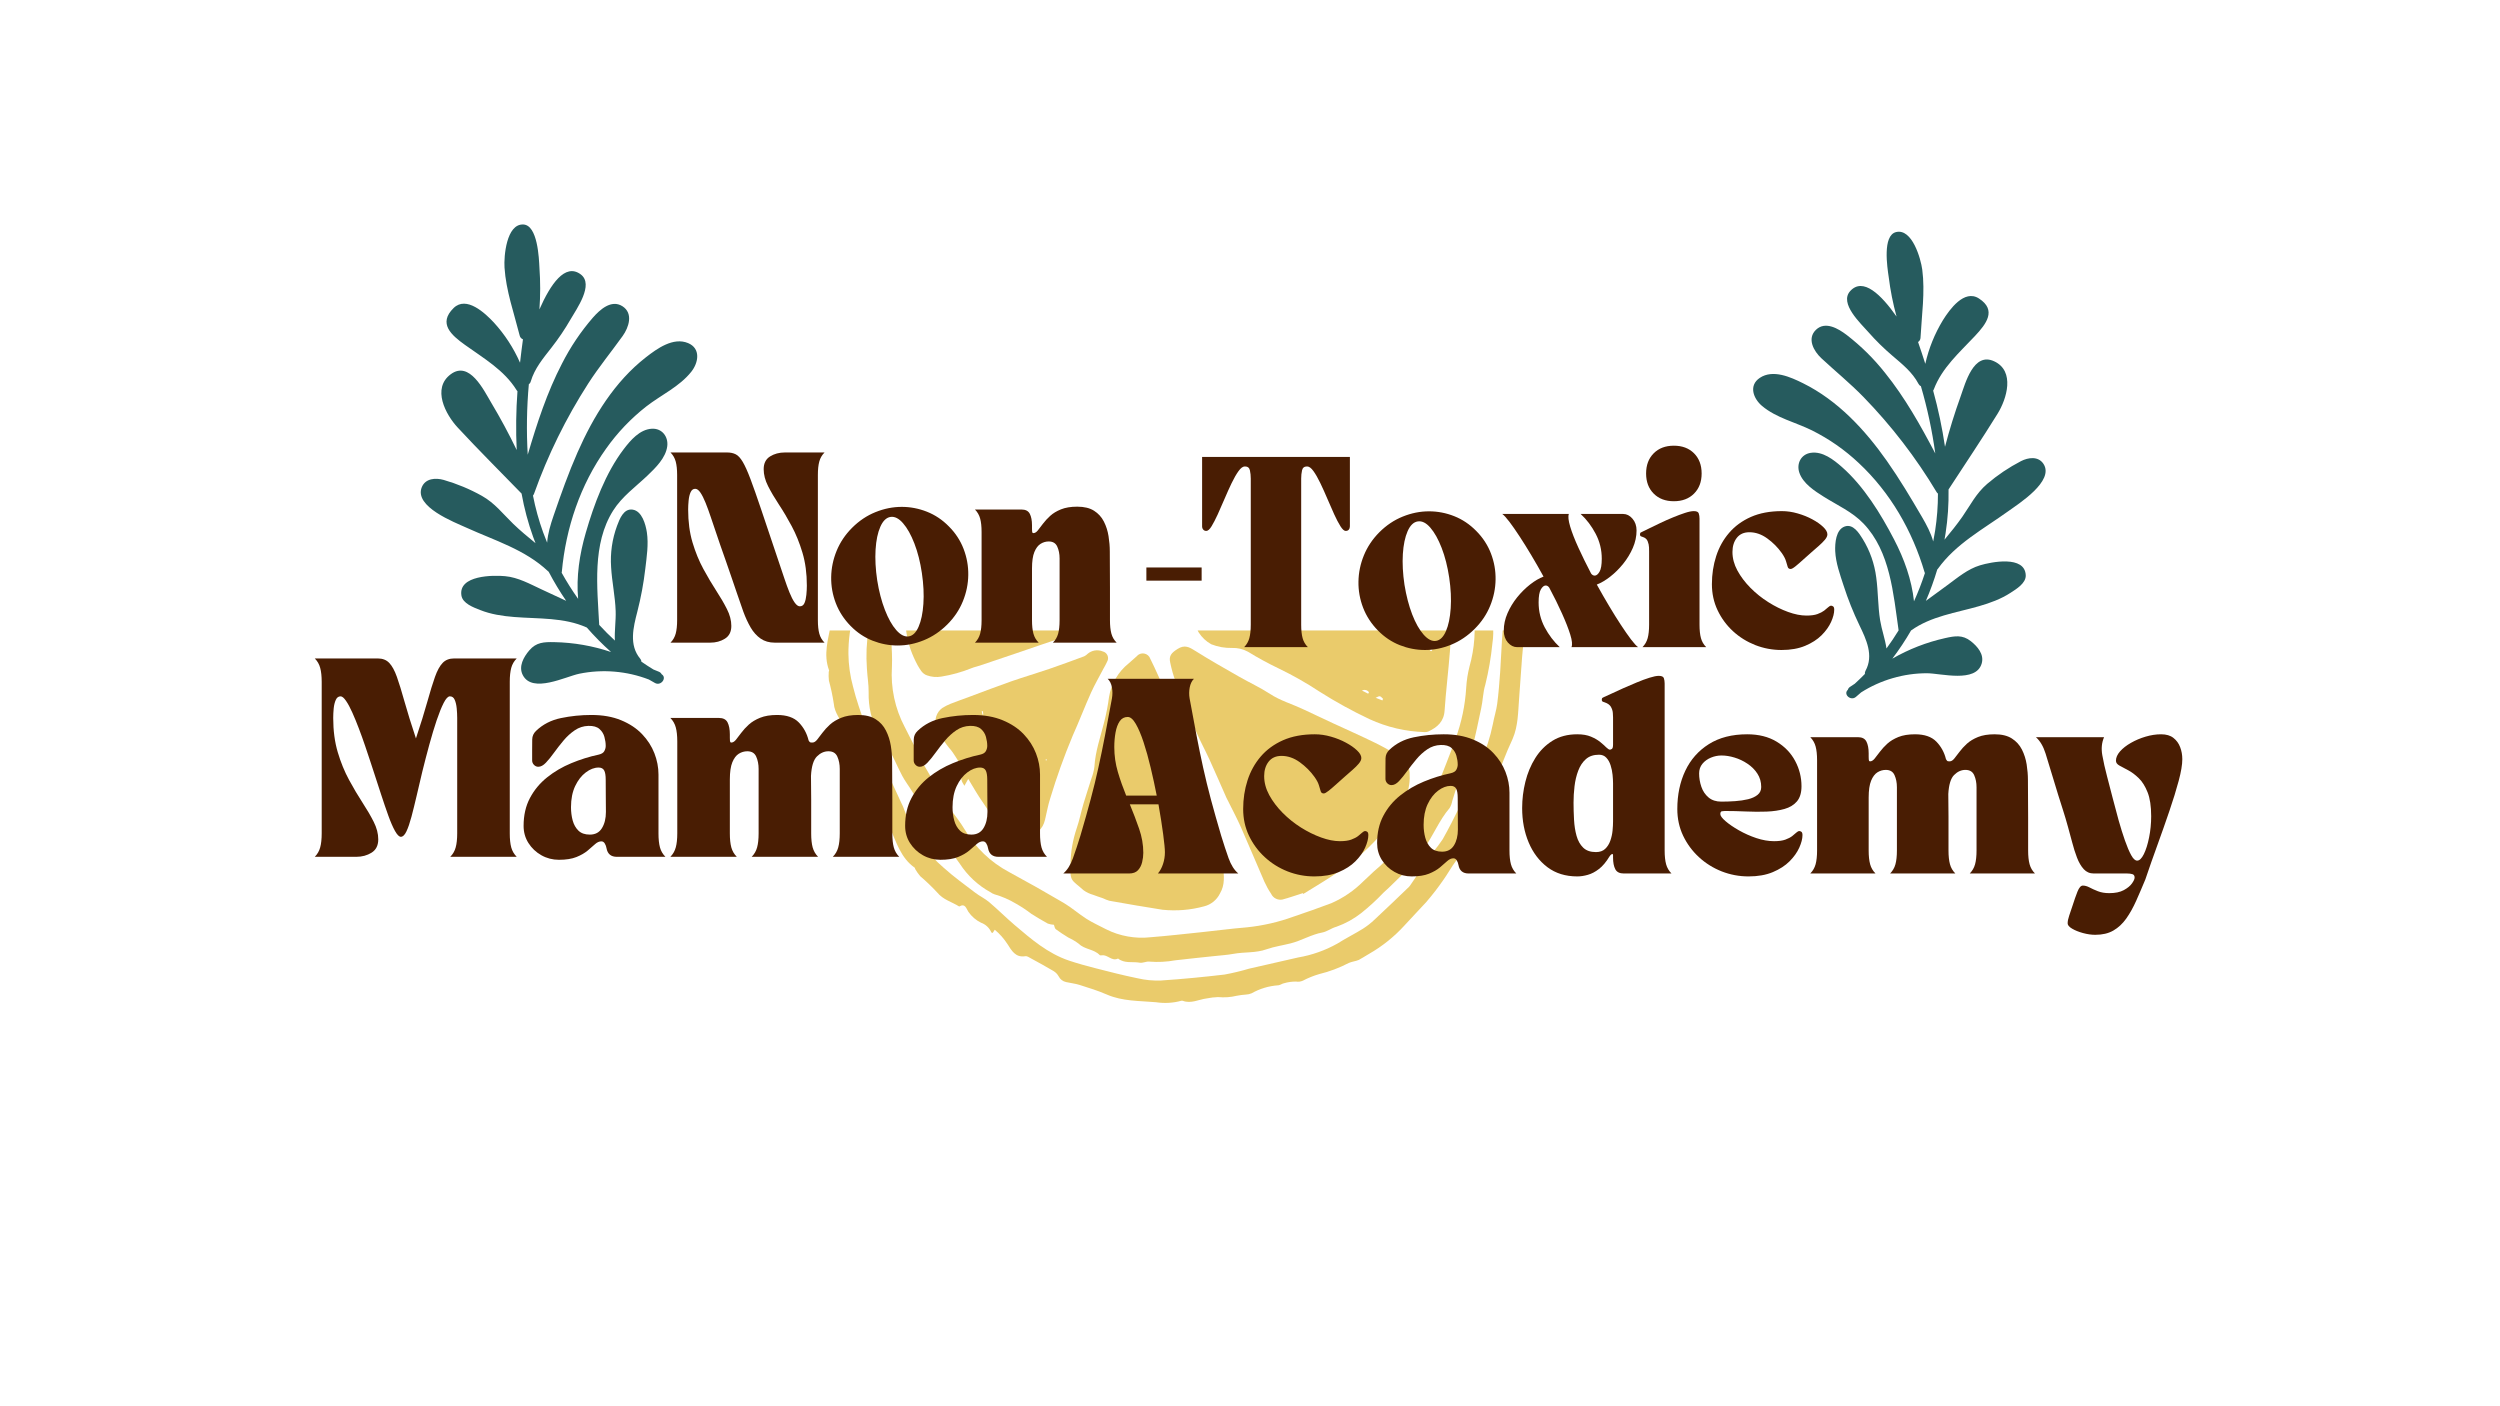 <svg xmlns="http://www.w3.org/2000/svg" xmlns:xlink="http://www.w3.org/1999/xlink" width="1280" zoomAndPan="magnify" viewBox="0 0 960 540" height="720" preserveAspectRatio="xMidYMid meet" version="1.0"><defs><filter x="0%" y="0%" width="100%" height="100%" id="3dac754f33"><feColorMatrix values="0 0 0 0 1 0 0 0 0 1 0 0 0 0 1 0 0 0 1 0" color-interpolation-filters="sRGB"/></filter><g/><mask id="e01d41ba1c"><g filter="url(#3dac754f33)"><rect x="-96" width="1152" fill="#000000" y="-54" height="648" fill-opacity="0.71"/></g></mask><clipPath id="8854b7117b"><path d="M 32 42.109 L 110 42.109 L 110 60 L 32 60 Z M 32 42.109 " clip-rule="nonzero"/></clipPath><clipPath id="c11a4ac2f8"><path d="M 2 42.109 L 271 42.109 L 271 185.555 L 2 185.555 Z M 2 42.109 " clip-rule="nonzero"/></clipPath><clipPath id="b906e8ab4f"><path d="M 17 42.109 L 259 42.109 L 259 170 L 17 170 Z M 17 42.109 " clip-rule="nonzero"/></clipPath><clipPath id="8486e9cf89"><path d="M 144 42.109 L 243 42.109 L 243 82 L 144 82 Z M 144 42.109 " clip-rule="nonzero"/></clipPath><clipPath id="621029810f"><rect x="0" width="272" y="0" height="186"/></clipPath><clipPath id="d20d8a0acb"><path d="M 161 86 L 268 86 L 268 263 L 161 263 Z M 161 86 " clip-rule="nonzero"/></clipPath><clipPath id="966ff826d2"><path d="M 184.359 78.543 L 305.777 121.914 L 248.539 282.148 L 127.117 238.773 Z M 184.359 78.543 " clip-rule="nonzero"/></clipPath><clipPath id="70435e9768"><path d="M 184.359 78.543 L 305.777 121.914 L 248.539 282.148 L 127.117 238.773 Z M 184.359 78.543 " clip-rule="nonzero"/></clipPath><clipPath id="386f0100b9"><path d="M 184.359 78.543 L 305.777 121.914 L 248.539 282.148 L 127.117 238.773 Z M 184.359 78.543 " clip-rule="nonzero"/></clipPath><clipPath id="a8d3ce326a"><path d="M 673 88 L 786 88 L 786 269 L 673 269 Z M 673 88 " clip-rule="nonzero"/></clipPath><clipPath id="7c8822239c"><path d="M 634.215 143.617 L 742.941 78.34 L 828.348 220.59 L 719.621 285.871 Z M 634.215 143.617 " clip-rule="nonzero"/></clipPath><clipPath id="d59dca9d37"><path d="M 742.602 78.543 L 633.875 143.82 L 719.281 286.074 L 828.008 220.797 Z M 742.602 78.543 " clip-rule="nonzero"/></clipPath><clipPath id="368299233d"><path d="M 742.602 78.543 L 633.875 143.82 L 719.281 286.074 L 828.008 220.797 Z M 742.602 78.543 " clip-rule="nonzero"/></clipPath></defs><g mask="url(#e01d41ba1c)"><g transform="matrix(1, 0, 0, 1, 315, 200)"><g clip-path="url(#621029810f)"><g clip-path="url(#8854b7117b)"><path fill="#e1b62f" d="M 107.746 34.871 C 108.688 36 109.801 36.738 109.922 37.613 C 110.098 38.918 108.566 39.156 107.617 39.594 C 105.984 40.355 104.312 41.031 102.609 41.621 C 96.75 43.617 90.867 45.547 84.996 47.516 C 81.812 48.586 78.645 49.703 75.457 50.785 C 70.711 52.398 65.961 54.004 61.207 55.598 C 60.172 55.949 59.07 56.16 58.062 56.586 C 54.344 58.086 50.504 59.16 46.543 59.805 C 44.648 60.137 42.793 59.98 40.98 59.348 C 39.062 58.723 38.285 56.957 37.375 55.48 C 36.34 53.566 35.453 51.586 34.711 49.539 C 33.348 45.508 32.633 41.359 32.574 37.102 C 32.266 31.652 32.875 26.312 34.402 21.074 C 34.715 19.555 35.305 18.156 36.176 16.875 C 37.043 15.59 38.125 14.523 39.418 13.672 C 40.695 12.785 42.102 12.445 43.641 12.648 C 44.34 12.734 45.031 12.859 45.715 13.031 C 50.691 14.363 55.895 14.742 60.797 16.48 C 64.926 17.941 69.117 19.234 73.301 20.527 C 74.785 20.984 76.363 21.137 77.863 21.582 C 81.16 22.574 84.406 23.723 87.707 24.695 C 91.387 25.766 95.094 26.727 98.797 27.703 C 101.668 28.391 104.242 29.676 106.516 31.555 C 107.574 32.465 108.688 33.473 107.746 34.871 Z M 107.746 34.871 " fill-opacity="1" fill-rule="nonzero"/></g><g clip-path="url(#c11a4ac2f8)"><path fill="#e1b62f" d="M 269.492 52.211 C 269.094 57.559 268.746 62.898 268.34 68.234 C 267.926 73.461 268 78.719 265.852 83.715 C 263.18 89.461 260.898 95.359 259.008 101.406 C 257.258 106.363 255.211 111.191 252.863 115.895 C 250.535 121.18 247.598 126.102 244.047 130.656 C 242.301 132.973 240.914 135.574 239.215 137.941 C 237.176 140.891 234.984 143.727 232.641 146.441 C 229.945 149.426 227.102 152.273 224.418 155.27 C 220.391 159.707 215.773 163.41 210.566 166.375 C 209.301 167.105 208.078 167.922 206.793 168.602 C 206.113 168.875 205.41 169.086 204.688 169.223 C 204.074 169.359 203.48 169.551 202.906 169.793 C 199.305 171.664 195.531 173.086 191.586 174.051 C 189.426 174.672 187.352 175.508 185.363 176.551 C 184.496 176.957 183.59 177.078 182.648 176.918 C 181.078 176.914 179.539 177.133 178.031 177.574 C 177.305 177.719 176.633 178.262 175.906 178.352 C 172.262 178.598 168.844 179.617 165.656 181.41 C 164.941 181.723 164.195 181.895 163.418 181.918 C 162.254 181.996 161.102 182.145 159.961 182.363 C 157.57 182.945 155.152 183.117 152.703 182.879 C 151.25 182.93 149.809 183.102 148.383 183.398 C 145.328 183.773 142.402 185.512 139.18 184.312 C 138.988 184.25 138.801 184.246 138.605 184.301 C 135.406 185.168 132.172 185.352 128.895 184.855 C 122.527 184.289 116.082 184.543 110.008 181.895 C 106.633 180.414 103.074 179.336 99.551 178.211 C 97.891 177.688 96.121 177.512 94.418 177.125 C 93.785 176.996 93.215 176.738 92.703 176.344 C 92.191 175.953 91.793 175.469 91.504 174.891 C 91.023 174.039 90.363 173.363 89.523 172.863 C 86.699 171.168 83.793 169.609 80.898 168.023 C 80.215 167.656 79.41 167.074 78.754 167.184 C 74.891 167.832 73.414 164.918 71.84 162.48 C 70.492 160.422 68.879 158.598 66.996 157.016 C 66.691 157.484 66.449 157.859 66.207 158.234 C 66 158.164 65.715 158.152 65.684 158.039 C 65.301 157.168 64.766 156.406 64.07 155.758 C 63.375 155.109 62.582 154.625 61.688 154.309 C 59.73 153.332 58.129 151.949 56.875 150.16 C 56.094 149.043 55.707 146.699 53.328 148.098 C 50.52 146.309 47.156 145.523 44.875 142.695 C 42.832 140.5 40.668 138.426 38.387 136.477 C 37.652 135.621 37.004 134.703 36.441 133.723 C 36.336 133.57 36.375 133.285 36.234 133.191 C 30.91 129.445 29.219 123.445 26.773 117.918 C 24.832 113.551 23.113 109.094 21.051 104.793 C 19.371 101.281 17.391 97.906 15.41 94.555 C 15.355 94.453 15.293 94.367 15.25 94.266 C 15.02 94.441 14.785 94.605 14.566 94.781 C 14.402 94.848 14.234 94.914 14.086 94.988 C 13.953 94.82 13.715 94.637 13.754 94.523 C 13.934 93.59 13.918 92.66 13.707 91.73 C 13.496 90.805 13.109 89.957 12.547 89.191 C 11.484 87.285 10.934 85.238 10.898 83.055 C 10.887 81.684 11.875 79.531 9.133 79.367 C 7.809 76.293 5.453 73.77 5.168 70.137 C 4.715 67.176 4.094 64.25 3.301 61.359 C 3.172 60.234 3.152 59.109 3.238 57.98 C 3.238 57.809 3.43 57.578 3.375 57.441 C 1.066 51.336 3.047 45.414 4.129 39.48 C 4.973 34.785 6.059 30.125 6.766 25.402 C 7.344 21.566 7.598 17.668 7.84 13.789 C 8.117 10.84 8.941 8.051 10.312 5.422 C 11.48 2.949 13.449 2.66 15.512 4.457 C 15.93 4.758 16.293 5.113 16.605 5.523 C 16.918 5.938 17.164 6.383 17.344 6.867 C 17.523 7.348 17.629 7.848 17.66 8.363 C 17.691 8.879 17.645 9.387 17.523 9.887 C 16.902 12.637 16.25 15.387 15.754 18.152 C 14.793 23.527 13.934 28.918 13.039 34.309 C 12.965 34.891 12.867 35.469 12.738 36.039 C 11.426 40.953 10.777 45.957 10.793 51.043 C 10.84 55.344 11.434 59.566 12.574 63.711 C 13.797 68.711 15.578 73.582 17.219 78.477 C 17.777 80.168 18.668 81.762 19.277 83.434 C 20.219 84.031 20.883 84.852 21.262 85.898 C 22.277 88.535 23.281 91.168 24.426 93.746 C 26.648 98.723 28.969 103.672 31.242 108.629 C 31.52 109.148 31.762 109.68 31.969 110.23 C 33.648 115.035 35.922 119.539 38.797 123.742 C 41.254 127.273 44.117 130.434 47.395 133.227 C 51.215 136.668 55.414 139.703 59.523 142.824 C 61.223 144.121 63.227 145.043 64.844 146.422 C 68.184 149.246 71.281 152.371 74.617 155.207 C 81.004 160.645 87.387 166.145 95.523 168.879 C 98.84 169.984 102.234 170.918 105.621 171.785 C 111 173.168 116.402 174.551 121.824 175.66 C 124.777 176.344 127.773 176.629 130.801 176.516 C 138.984 175.969 147.137 175.184 155.27 174.223 C 158.438 173.633 161.57 172.883 164.66 171.965 C 170.91 170.512 177.188 169.129 183.449 167.676 C 188.781 166.758 193.809 164.984 198.531 162.352 C 201.734 160.324 205.133 158.629 208.348 156.641 C 209.988 155.602 211.508 154.406 212.906 153.059 C 217.336 148.945 221.68 144.742 226.047 140.562 C 226.312 140.277 226.547 139.969 226.75 139.633 C 229.543 135.535 232.328 131.426 235.172 127.367 C 236.539 125.727 237.816 124.023 239.008 122.254 C 241.332 118.109 243.512 113.863 245.594 109.582 C 248.332 103.984 251.105 98.406 253.5 92.672 C 255.66 87.949 257.254 83.039 258.285 77.949 C 258.734 75.355 259.594 72.828 259.93 70.238 C 260.457 66.191 260.773 62.109 261.066 58.023 C 261.445 52.586 261.594 47.141 262.059 41.707 C 262.926 34.207 262.852 26.723 261.828 19.246 C 261.051 14.527 260.402 9.793 259.703 5.066 C 259.289 2.234 259.75 0.922 261.254 0.641 C 261.766 0.641 262.266 0.715 262.758 0.863 C 263.246 1.012 263.703 1.23 264.129 1.516 C 264.555 1.805 264.926 2.145 265.25 2.543 C 265.574 2.941 265.832 3.379 266.023 3.852 C 266.059 3.941 266.086 4.035 266.109 4.129 C 267.055 8.914 267.953 13.699 268.965 18.465 C 270.195 25.594 270.68 32.773 270.406 40.004 C 270.406 44.066 269.797 48.137 269.492 52.211 Z M 269.492 52.211 " fill-opacity="1" fill-rule="nonzero"/></g><g clip-path="url(#b906e8ab4f)"><path fill="#e1b62f" d="M 258.07 47.16 C 257.543 52.5 256.637 57.773 255.344 62.98 C 254.457 65.844 254.445 68.953 253.793 71.895 C 252.625 77.195 251.68 82.547 250.117 87.793 C 248.77 92.32 246.43 96.336 244.852 100.711 C 244.043 102.98 243.402 105.305 242.656 107.602 C 242.484 108.566 242.145 109.469 241.641 110.309 C 237.664 114.941 235.469 120.676 231.965 125.598 C 229.742 129.035 227.191 132.207 224.309 135.109 C 221.594 137.598 219.074 140.293 216.34 142.703 C 213.672 145.516 210.824 148.133 207.797 150.559 C 204.875 152.863 201.66 154.641 198.148 155.887 C 196.297 156.375 194.645 157.723 192.773 158.078 C 188.516 158.871 184.805 161.188 180.66 162.238 C 177.559 163.035 174.344 163.469 171.344 164.527 C 167.195 166.016 162.871 165.5 158.664 166.273 C 156.277 166.719 153.832 166.859 151.406 167.125 C 146.363 167.676 141.324 168.152 136.293 168.762 C 133.02 169.363 129.723 169.527 126.406 169.262 C 125.195 169.098 123.852 169.883 122.676 169.676 C 119.895 169.168 116.816 170.078 114.328 168.078 C 111.93 169.293 110.336 166.48 108.105 166.844 C 107.832 166.883 107.418 166.902 107.266 166.734 C 105.086 164.422 101.551 164.66 99.273 162.422 C 98.02 161.488 96.688 160.695 95.27 160.039 C 93.609 159.004 91.973 157.988 90.43 156.824 C 89.984 156.48 89.918 155.645 89.707 155.113 C 88.906 155.074 88.129 154.922 87.371 154.66 C 85.242 153.496 83.145 152.246 81.098 150.949 C 79.18 149.477 77.164 148.145 75.059 146.957 C 72.504 145.43 69.793 144.258 66.934 143.434 C 66.375 143.25 65.859 142.988 65.387 142.641 C 62.98 141.328 60.773 139.734 58.766 137.867 C 56.762 136 55.016 133.914 53.527 131.613 C 51.871 129.098 49.738 126.91 47.914 124.516 C 46.348 122.523 44.891 120.453 43.543 118.309 C 40.055 112.461 37.035 106.281 33.176 100.73 C 30.609 97.043 29.191 92.82 27.004 88.988 C 26.637 88.336 26.227 87.684 25.805 87.055 C 25.484 86.469 25.148 85.895 24.789 85.328 C 24.777 85.316 24.777 85.316 24.777 85.301 C 24.262 84.516 23.668 83.793 23 83.129 C 22.645 82.664 22.363 82.16 22.16 81.609 C 20.91 79.172 19.98 76.617 19.371 73.945 C 18.762 71.273 18.492 68.57 18.559 65.832 C 18.594 62.82 18.062 59.82 17.898 56.801 C 17.715 54.273 17.672 51.742 17.77 49.211 C 18.172 42.418 19.133 35.621 19.055 28.848 C 19 23.316 20.84 18.078 20.621 12.562 C 20.523 10.207 22.508 8.988 24.668 8.246 C 24.195 8.641 23.789 9.098 23.453 9.613 C 23.117 10.188 23.031 10.801 23.199 11.445 C 23.641 11.938 24.195 12.16 24.855 12.117 C 25.773 11.996 26.668 11.777 27.539 11.465 C 27.355 10.219 27.191 9.105 27 7.84 C 27.301 7.785 27.598 7.793 27.895 7.863 C 28.191 7.934 28.461 8.059 28.707 8.238 C 28.953 8.422 29.148 8.645 29.301 8.91 C 29.453 9.172 29.547 9.457 29.582 9.758 C 29.824 10.707 29.922 11.672 29.879 12.648 C 29.504 16.73 28.938 20.789 28.582 24.871 C 28.215 29.234 28.012 33.625 27.707 38.004 C 27.562 40.141 27.289 42.285 27.258 44.434 C 27.23 46.582 27.469 48.699 27.504 50.832 C 27.551 52.578 27.594 54.336 27.504 56.086 C 27.238 60.102 27.523 64.078 28.367 68.016 C 29.207 71.953 30.574 75.699 32.457 79.254 C 34.09 82.391 35.68 85.547 37.262 88.707 C 37.164 88.691 37.07 88.684 36.973 88.68 C 37.582 89.828 38.195 90.961 38.828 92.098 C 40.977 95.918 43.266 99.664 45.477 103.461 C 46.566 105.316 47.539 107.238 48.719 109.023 C 49.898 110.805 51.27 112.445 52.512 114.184 C 53.535 115.598 54.555 117.023 55.445 118.535 C 57.488 122.008 59.961 125.133 62.871 127.914 C 65.781 130.699 69.012 133.031 72.57 134.918 C 79.59 138.711 86.543 142.637 93.434 146.695 C 96.531 148.523 99.262 150.961 102.301 152.891 C 104.676 154.387 107.277 155.535 109.766 156.852 C 112.406 158.172 115.176 159.09 118.078 159.605 C 120.98 160.125 123.898 160.223 126.828 159.898 C 133.34 159.387 139.836 158.641 146.32 157.965 C 152.141 157.363 157.934 156.574 163.762 156.102 C 169.906 155.473 175.875 154.105 181.68 151.996 C 186.559 150.336 191.449 148.652 196.277 146.812 C 200.871 144.781 204.949 141.992 208.508 138.445 C 209.898 137.211 211.188 135.875 212.562 134.629 C 218.68 129.535 223.797 123.582 227.918 116.773 C 230.352 112.438 233.176 108.328 235.801 104.109 C 236.227 103.453 236.586 102.762 236.887 102.035 C 239.246 95.953 241.73 89.898 243.906 83.742 C 246.242 77.391 247.613 70.84 248.023 64.086 C 248.184 61.359 248.598 58.672 249.266 56.023 C 251.273 48.887 251.777 41.645 250.785 34.297 C 249.855 28.543 249.602 22.664 248.918 16.859 C 248.656 14.641 248.055 12.461 247.605 10.262 C 247.406 9.609 247.281 8.945 247.23 8.266 C 247.199 7.867 247.277 7.488 247.469 7.133 C 247.66 6.781 247.93 6.508 248.281 6.312 C 248.633 6.117 249.012 6.031 249.41 6.059 C 249.812 6.082 250.176 6.215 250.5 6.453 C 251.5 7.078 252.27 7.918 252.805 8.973 C 253.617 10.852 254.219 12.797 254.613 14.805 C 255.535 19.602 256.273 24.43 257.066 29.234 C 257.195 30.012 257.309 30.773 257.387 31.551 C 257.68 34.246 257.957 36.957 258.25 39.66 C 258.523 42.168 258.461 44.668 258.07 47.16 Z M 258.07 47.16 " fill-opacity="1" fill-rule="nonzero"/></g><path fill="#e1b62f" d="M 25.805 87.07 C 25.641 86.848 25.488 86.621 25.324 86.402 C 25.078 86.082 24.898 85.73 24.785 85.344 C 25.148 85.898 25.484 86.473 25.805 87.07 Z M 25.805 87.07 " fill-opacity="1" fill-rule="nonzero"/><path fill="#e1b62f" d="M 27.004 88.992 L 26.852 89.023 C 26.508 88.375 26.164 87.711 25.805 87.059 C 26.227 87.691 26.633 88.34 27.004 88.992 Z M 27.004 88.992 " fill-opacity="1" fill-rule="nonzero"/><path fill="#e1b62f" d="M 185.277 142.969 C 182.68 143.797 180.105 144.711 177.477 145.418 C 177.039 145.508 176.602 145.52 176.16 145.461 C 175.719 145.402 175.297 145.273 174.902 145.07 C 174.504 144.871 174.152 144.609 173.84 144.289 C 173.531 143.969 173.285 143.605 173.102 143.199 C 172.113 141.742 171.262 140.211 170.539 138.605 C 167.492 131.641 164.59 124.613 161.516 117.656 C 160.027 114.285 158.285 111.031 156.652 107.723 C 156.445 107.285 156.184 106.867 155.984 106.422 C 153.812 101.523 151.691 96.598 149.469 91.723 C 147.852 88.184 145.969 84.762 144.434 81.188 C 141.668 74.75 139.004 68.266 136.434 61.738 C 135.559 59.352 134.867 56.914 134.359 54.43 C 133.75 51.766 134.93 50.648 137.152 49.219 C 139.875 47.469 141.625 48.445 143.93 49.898 C 149.445 53.379 155.137 56.59 160.801 59.832 C 164.762 62.098 168.938 64.016 172.75 66.504 C 176.703 69.078 181.176 70.344 185.355 72.324 C 189.219 74.152 193.086 75.969 196.965 77.77 C 202.359 80.273 207.797 82.66 213.125 85.281 C 216.523 86.965 219.824 88.824 223.023 90.863 C 223.562 91.242 224.043 91.684 224.465 92.184 C 224.891 92.684 225.246 93.23 225.535 93.824 C 225.82 94.414 226.027 95.031 226.16 95.676 C 226.289 96.32 226.336 96.973 226.301 97.629 C 226.684 104.492 223.191 109.77 219.59 114.996 C 214.082 122.555 207.457 128.953 199.715 134.203 C 195.152 137.492 190.234 140.266 185.477 143.27 Z M 185.277 142.969 " fill-opacity="1" fill-rule="nonzero"/><g clip-path="url(#8486e9cf89)"><path fill="#e1b62f" d="M 152.723 36.062 C 159.105 33.41 165.445 30.648 171.883 28.133 C 178.5 25.547 185.266 23.34 191.867 20.711 C 197.523 18.312 203.312 16.301 209.238 14.68 C 213.387 13.645 217.336 11.875 221.441 10.652 C 224.707 9.703 228.016 8.922 231.359 8.305 C 231.938 8.184 232.516 8.156 233.102 8.227 C 233.688 8.297 234.246 8.457 234.777 8.711 C 235.312 8.965 235.789 9.297 236.211 9.711 C 236.633 10.121 236.977 10.59 237.246 11.113 C 238.73 13.422 239.902 15.875 240.758 18.484 C 241.613 21.09 242.125 23.762 242.293 26.5 C 242.68 34.5 242.492 42.488 241.738 50.461 C 241.164 57.922 240.23 65.375 239.727 72.852 C 239.441 77.109 236.934 79.281 233.488 80.891 C 233.031 81.078 232.562 81.156 232.07 81.133 C 224.672 80.898 217.609 79.238 210.883 76.156 C 204.273 73.035 197.879 69.516 191.711 65.594 C 186.668 62.27 181.43 59.297 175.988 56.676 C 171.945 54.738 168.016 52.594 164.195 50.25 C 162.277 49.219 160.234 48.742 158.062 48.812 C 155.312 48.875 152.664 48.398 150.105 47.391 C 148.125 46.277 146.523 44.762 145.297 42.852 C 145.164 42.668 145.055 42.477 144.969 42.27 C 144.883 42.062 144.82 41.848 144.785 41.629 C 144.754 41.406 144.746 41.184 144.766 40.961 C 144.785 40.738 144.832 40.52 144.902 40.309 C 144.977 40.094 145.074 39.895 145.195 39.707 C 145.316 39.52 145.457 39.348 145.621 39.191 C 145.781 39.039 145.961 38.906 146.156 38.797 C 146.352 38.688 146.559 38.602 146.773 38.539 C 148.73 37.664 150.762 36.945 152.758 36.156 Z M 215.844 68.957 L 216.086 68.336 C 214.902 67.113 214.902 67.113 213.25 67.953 Z M 210.387 66.391 L 210.68 65.812 C 210.531 65.605 210.355 65.43 210.148 65.289 C 209.938 65.145 209.711 65.047 209.465 64.984 C 209.219 64.926 208.969 64.914 208.719 64.945 C 208.465 64.977 208.23 65.055 208.004 65.172 Z M 235.082 49.453 C 234.875 49.301 234.668 49.086 234.598 49.121 C 234.379 49.277 234.18 49.457 234 49.656 C 234.207 49.797 234.457 50.098 234.582 50.051 C 234.793 49.973 234.918 49.672 235.082 49.461 Z M 235.082 49.453 " fill-opacity="1" fill-rule="nonzero"/></g><path fill="#e1b62f" d="M 132.727 66.051 C 134.422 71.52 136.633 78.684 138.871 85.84 C 139.656 88.348 140.543 90.816 141.344 93.324 C 142.586 97.219 143.707 101.16 145.055 105.023 C 146.27 108.504 147.883 111.848 149.02 115.348 C 150.91 121.172 153.895 126.652 154.641 132.828 C 155.055 136.316 155.41 139.844 153.469 143.082 C 152.867 144.324 152.031 145.375 150.961 146.246 C 149.891 147.113 148.688 147.711 147.348 148.043 C 142.121 149.461 136.809 149.895 131.418 149.344 C 124.59 148.289 117.781 147.086 110.977 145.891 C 110.137 145.641 109.324 145.32 108.539 144.93 C 107.277 144.477 105.984 144.102 104.746 143.609 C 103.43 143.234 102.215 142.652 101.094 141.863 C 96.453 137.684 95.785 138.688 96.07 131.66 C 96.164 127.062 96.941 122.586 98.395 118.227 C 99.488 115.117 100.105 111.848 101.035 108.688 C 101.996 105.422 103.109 102.195 104.105 98.945 C 104.668 97.484 105.051 95.977 105.254 94.426 C 105.594 88.52 107.582 83.008 108.988 77.352 C 109.816 74.137 110.445 70.887 110.875 67.594 C 111.297 65.066 112.156 62.695 113.449 60.484 C 114.742 58.273 116.391 56.363 118.387 54.758 C 119.383 53.832 120.41 52.938 121.445 52.062 C 121.793 51.621 122.227 51.305 122.746 51.102 C 123.27 50.902 123.805 50.852 124.355 50.949 C 124.906 51.047 125.395 51.277 125.816 51.641 C 126.238 52.008 126.539 52.457 126.715 52.988 C 128.609 56.723 130.238 60.594 132.727 66.051 Z M 132.727 66.051 " fill-opacity="1" fill-rule="nonzero"/><path fill="#e1b62f" d="M 56.801 99.105 L 55.332 101.746 C 54.207 100.086 53.613 98.633 54.723 97.113 C 54.883 96.922 55.004 96.707 55.082 96.473 C 55.16 96.234 55.191 95.992 55.172 95.742 C 55.152 95.492 55.09 95.254 54.977 95.031 C 54.867 94.809 54.715 94.613 54.527 94.449 C 52.664 92.133 51.512 89.391 49.418 87.148 C 47.477 84.742 45.887 82.125 44.648 79.293 C 44.395 78.645 44.25 77.969 44.219 77.273 C 44.188 76.574 44.27 75.891 44.465 75.219 C 44.66 74.551 44.961 73.93 45.363 73.359 C 45.766 72.785 46.246 72.297 46.812 71.887 C 47.812 71.254 48.859 70.719 49.953 70.277 C 52.473 69.285 55.027 68.387 57.566 67.449 C 62.828 65.5 68.062 63.473 73.363 61.621 C 78.133 59.965 83 58.543 87.789 56.906 C 92.32 55.359 96.812 53.688 101.309 52.031 C 101.797 51.797 102.23 51.484 102.605 51.098 C 103 50.754 103.434 50.469 103.906 50.246 C 104.379 50.023 104.875 49.871 105.391 49.785 C 105.906 49.703 106.422 49.688 106.941 49.75 C 107.461 49.809 107.965 49.941 108.445 50.141 C 108.648 50.191 108.84 50.258 109.027 50.352 C 109.211 50.445 109.387 50.559 109.543 50.691 C 109.703 50.824 109.844 50.973 109.969 51.141 C 110.094 51.305 110.195 51.484 110.277 51.672 C 110.363 51.863 110.422 52.062 110.457 52.266 C 110.496 52.469 110.508 52.676 110.496 52.883 C 110.484 53.09 110.449 53.293 110.391 53.492 C 110.332 53.691 110.25 53.879 110.145 54.059 C 109.73 54.965 109.27 55.848 108.762 56.703 C 107.133 59.828 105.355 62.883 103.906 66.09 C 101.461 71.535 99.344 77.125 96.891 82.566 C 93.609 90.418 90.742 98.414 88.289 106.559 C 87.41 109.219 86.969 112.02 86.301 114.746 C 85.363 118.57 83.148 120.445 79.301 119.977 C 76.418 119.648 73.668 118.855 71.051 117.602 C 66.711 115.504 64.773 111.441 62.242 107.855 C 60.375 105.23 58.812 102.379 56.801 99.105 Z M 62.398 73.047 L 61.984 73.125 L 62.262 74.441 L 62.594 74.379 Z M 86.844 91.5 C 86.719 91.574 86.602 91.656 86.492 91.754 C 86.465 91.777 86.539 91.969 86.574 91.973 C 86.719 91.973 86.867 91.961 87.012 91.93 C 86.953 91.785 86.902 91.645 86.84 91.496 Z M 86.844 91.5 " fill-opacity="1" fill-rule="nonzero"/></g></g></g><g clip-path="url(#d20d8a0acb)"><g clip-path="url(#966ff826d2)"><g clip-path="url(#70435e9768)"><g clip-path="url(#386f0100b9)"><path fill="#265b5e" d="M 198.363 149.801 C 193.617 142.117 185.68 137.562 178.543 132.434 C 173.336 128.695 168.121 124.215 174.199 118.273 C 179.09 113.504 186.223 120.18 189.656 123.859 C 193.84 128.449 197.188 133.59 199.695 139.281 C 200.035 136.262 200.406 133.27 200.816 130.305 C 200.496 130.184 200.223 129.992 200 129.734 C 199.777 129.477 199.629 129.18 199.555 128.844 C 197.422 120.355 194.289 111.574 193.734 102.742 C 193.449 98.484 194.441 85.961 200.93 86.199 C 206.469 86.434 206.961 99.102 207.148 102.887 C 207.531 108.195 207.527 113.508 207.137 118.816 C 211.344 109.23 216.977 100.879 222.992 105.355 C 228.207 109.246 221.371 118.656 219.102 122.625 C 216.902 126.438 214.449 130.074 211.734 133.535 C 208.566 137.598 205.305 141.438 203.812 146.473 C 203.695 146.918 203.449 147.273 203.074 147.539 C 202.266 156.555 202.125 165.578 202.648 174.613 C 206.184 162.629 210.051 150.695 215.82 139.59 C 219.051 133.246 222.992 127.383 227.645 122 C 230.34 118.938 234.73 114.875 239.004 117.586 C 243.281 120.297 241.473 125.711 239.105 129.016 C 234.719 135.133 229.98 140.91 225.883 147.262 C 217.32 160.582 210.379 174.703 205.062 189.625 C 204.969 189.875 204.836 190.102 204.664 190.309 C 205.598 195.102 206.895 199.797 208.551 204.391 C 209.035 205.734 209.578 207.066 210.102 208.387 C 210.355 204.902 211.383 201.473 212.586 197.984 C 215.398 189.812 218.289 181.629 221.777 173.711 C 227.855 159.91 236.012 146.57 248.027 137.203 C 252.301 133.875 258.508 129.367 264.215 131.742 C 269.156 133.801 268.246 139.234 265.469 142.742 C 260.914 148.488 253.84 151.668 248.148 156.098 C 242.219 160.75 237.07 166.156 232.711 172.316 C 222.828 186.172 217.289 202.699 215.742 219.578 C 215.727 219.695 215.707 219.812 215.676 219.93 C 217.602 223.391 219.707 226.734 222 229.961 C 221.246 221.438 222.531 212.883 224.945 204.57 C 228.117 193.625 232.527 181.668 239.473 172.527 C 242.09 169.082 245.66 164.879 250.32 164.629 C 254.219 164.422 256.703 167.688 256.223 171.387 C 255.645 175.828 251.777 179.605 248.68 182.57 C 244.125 186.918 238.875 190.633 235.453 196.051 C 227.332 208.914 229.348 225.461 230.094 239.957 C 232.02 242.051 234.027 244.07 236.117 245.984 C 235.914 242.227 236.543 238.434 236.414 234.629 C 236.223 228.977 234.984 223.414 234.664 217.77 C 234.305 212.324 235.066 207.039 236.949 201.91 C 237.906 199.359 239.445 195.18 242.926 195.695 C 246.559 196.234 247.918 201.383 248.398 204.41 C 249.09 209.039 248.332 213.84 247.789 218.453 C 247.141 224.012 246.117 229.504 244.727 234.922 C 243.172 240.914 241.48 247.707 245.82 252.918 C 246.121 253.262 246.285 253.66 246.316 254.117 C 247.824 255.152 249.367 256.137 250.93 257.094 C 251.637 257.348 252.332 257.641 253.027 257.949 C 253.492 258.141 253.84 258.461 254.07 258.906 C 256.238 260.238 253.852 263.535 251.543 262.285 C 250.738 261.844 249.941 261.395 249.156 260.93 C 244.906 259.297 240.516 258.293 235.98 257.914 C 231.445 257.535 226.945 257.797 222.48 258.703 C 217.129 259.809 204.461 266.371 200.758 259.25 C 199.02 255.922 201.074 252.312 203.227 249.773 C 205.926 246.582 208.938 246.504 212.883 246.582 C 220.336 246.734 227.59 248 234.648 250.375 C 231.344 247.441 228.238 244.305 225.332 240.969 C 216.516 237.012 206.859 237.691 197.445 236.926 C 193 236.566 188.484 235.902 184.324 234.23 C 181.816 233.242 177.676 231.75 177.184 228.684 C 175.926 220.836 189.469 220.816 193.957 221.25 C 198.969 221.711 203.457 224.238 207.926 226.312 L 217.406 230.723 C 214.945 227.125 212.699 223.391 210.676 219.527 C 210.586 219.465 210.5 219.398 210.414 219.328 C 201.629 211.027 189.902 207.539 179.148 202.645 C 174.449 200.508 158.91 194.578 161.969 187.078 C 163.375 183.652 167.297 183.418 170.367 184.289 C 175.496 185.766 180.391 187.805 185.051 190.41 C 190.043 193.223 193.055 197.254 197.066 201.145 C 199.773 203.758 202.703 206.188 205.641 208.582 C 205.324 207.789 205.023 206.992 204.73 206.188 C 202.781 200.762 201.301 195.211 200.285 189.531 C 192.074 181.082 183.738 172.785 175.746 164.164 C 171.121 159.195 165.754 149.133 173.09 143.707 C 180.281 138.363 185.785 149.855 188.621 154.621 C 192.16 160.539 195.426 166.602 198.414 172.809 C 198.059 165.277 198.156 157.754 198.707 150.238 C 198.574 150.105 198.457 149.961 198.363 149.801 Z M 198.363 149.801 " fill-opacity="1" fill-rule="nonzero"/></g></g></g></g><g fill="#491d03" fill-opacity="1"><g transform="translate(256.736, 246.78)"><g><path d="M 0.734 0 C 1.703 -0.969 2.367 -2.125 2.734 -3.469 C 3.098 -4.812 3.281 -6.531 3.281 -8.625 L 3.281 -64.406 C 3.281 -66.5 3.098 -68.219 2.734 -69.562 C 2.367 -70.906 1.703 -72.062 0.734 -73.031 L 22.5 -73.031 C 23.758 -73.031 24.852 -72.797 25.781 -72.328 C 26.707 -71.867 27.609 -70.895 28.484 -69.406 C 29.359 -67.926 30.344 -65.738 31.438 -62.844 C 32.531 -59.945 33.906 -56.039 35.562 -51.125 L 42.438 -30.672 C 43.113 -28.672 43.781 -26.688 44.438 -24.719 C 45.094 -22.75 45.75 -20.945 46.406 -19.312 C 47.062 -17.688 47.727 -16.383 48.406 -15.406 C 49.094 -14.438 49.754 -13.953 50.391 -13.953 C 51.223 -13.953 51.82 -14.375 52.188 -15.219 C 52.551 -16.07 52.789 -17.117 52.906 -18.359 C 53.031 -19.609 53.094 -20.789 53.094 -21.906 C 53.094 -26.582 52.531 -30.797 51.406 -34.547 C 50.289 -38.297 48.914 -41.691 47.281 -44.734 C 45.656 -47.773 44.016 -50.547 42.359 -53.047 C 40.703 -55.555 39.312 -57.922 38.188 -60.141 C 37.07 -62.359 36.516 -64.516 36.516 -66.609 C 36.516 -68.848 37.328 -70.477 38.953 -71.5 C 40.586 -72.52 42.477 -73.031 44.625 -73.031 L 59.891 -73.031 C 58.91 -72.062 58.238 -70.906 57.875 -69.562 C 57.508 -68.219 57.328 -66.5 57.328 -64.406 L 57.328 -8.625 C 57.328 -6.531 57.508 -4.812 57.875 -3.469 C 58.238 -2.125 58.91 -0.969 59.891 0 L 40.75 0 C 38.656 0 36.852 -0.52 35.344 -1.562 C 33.832 -2.613 32.551 -4.039 31.5 -5.844 C 30.457 -7.645 29.52 -9.676 28.688 -11.938 C 27.863 -14.207 27.039 -16.582 26.219 -19.062 C 25.727 -20.52 25.117 -22.305 24.391 -24.422 C 23.66 -26.547 22.895 -28.766 22.094 -31.078 C 21.289 -33.391 20.535 -35.539 19.828 -37.531 C 19.117 -39.531 18.57 -41.141 18.188 -42.359 C 17.5 -44.359 16.828 -46.344 16.172 -48.312 C 15.516 -50.281 14.859 -52.078 14.203 -53.703 C 13.547 -55.336 12.891 -56.641 12.234 -57.609 C 11.578 -58.586 10.906 -59.078 10.219 -59.078 C 9.445 -59.078 8.863 -58.648 8.469 -57.797 C 8.082 -56.953 7.828 -55.906 7.703 -54.656 C 7.578 -53.414 7.516 -52.238 7.516 -51.125 C 7.516 -46.445 8.07 -42.234 9.188 -38.484 C 10.312 -34.734 11.703 -31.336 13.359 -28.297 C 15.016 -25.254 16.656 -22.477 18.281 -19.969 C 19.914 -17.469 21.289 -15.109 22.406 -12.891 C 23.531 -10.672 24.094 -8.516 24.094 -6.422 C 24.094 -4.18 23.273 -2.551 21.641 -1.531 C 20.016 -0.508 18.133 0 16 0 Z M 0.734 0 "/></g></g></g><g fill="#491d03" fill-opacity="1"><g transform="translate(317.346, 246.78)"><g><path d="M 9.281 -6.422 C 6.75 -9.004 4.859 -11.914 3.609 -15.156 C 2.367 -18.395 1.773 -21.727 1.828 -25.156 C 1.879 -28.594 2.57 -31.953 3.906 -35.234 C 5.25 -38.523 7.234 -41.484 9.859 -44.109 C 12.535 -46.785 15.531 -48.789 18.844 -50.125 C 22.156 -51.469 25.516 -52.141 28.922 -52.141 C 32.234 -52.141 35.457 -51.52 38.594 -50.281 C 41.738 -49.039 44.551 -47.156 47.031 -44.625 C 49.562 -42.094 51.445 -39.207 52.688 -35.969 C 53.926 -32.727 54.52 -29.391 54.469 -25.953 C 54.426 -22.523 53.734 -19.164 52.391 -15.875 C 51.055 -12.594 49.078 -9.641 46.453 -7.016 C 43.773 -4.336 40.781 -2.316 37.469 -0.953 C 34.156 0.41 30.797 1.094 27.391 1.094 C 24.078 1.094 20.848 0.473 17.703 -0.766 C 14.566 -2.004 11.758 -3.891 9.281 -6.422 Z M 24.609 -48.281 C 23.004 -48.031 21.703 -46.77 20.703 -44.5 C 19.703 -42.238 19.094 -39.316 18.875 -35.734 C 18.656 -32.16 18.863 -28.234 19.5 -23.953 C 20.176 -19.711 21.16 -15.926 22.453 -12.594 C 23.742 -9.258 25.203 -6.664 26.828 -4.812 C 28.461 -2.969 30.062 -2.164 31.625 -2.406 C 33.176 -2.656 34.438 -3.898 35.406 -6.141 C 36.383 -8.379 36.992 -11.297 37.234 -14.891 C 37.484 -18.492 37.289 -22.441 36.656 -26.734 C 36.031 -30.961 35.07 -34.742 33.781 -38.078 C 32.488 -41.422 31.035 -44.016 29.422 -45.859 C 27.816 -47.711 26.211 -48.52 24.609 -48.281 Z M 24.609 -48.281 "/></g></g></g><g fill="#491d03" fill-opacity="1"><g transform="translate(373.648, 246.78)"><g><path d="M 25.203 0 L 0.734 0 C 1.703 -0.969 2.367 -2.125 2.734 -3.469 C 3.098 -4.812 3.281 -6.531 3.281 -8.625 L 3.281 -42.5 C 3.281 -44.594 3.098 -46.305 2.734 -47.641 C 2.367 -48.984 1.703 -50.145 0.734 -51.125 L 18.625 -51.125 C 20.176 -51.125 21.234 -50.57 21.797 -49.469 C 22.359 -48.375 22.641 -46.906 22.641 -45.062 L 22.641 -43.812 C 22.641 -42.938 22.688 -42.426 22.781 -42.281 C 22.883 -42.133 23.008 -42.062 23.156 -42.062 C 23.738 -42.062 24.305 -42.398 24.859 -43.078 C 25.422 -43.766 26.078 -44.617 26.828 -45.641 C 27.586 -46.66 28.516 -47.672 29.609 -48.672 C 30.703 -49.672 32.086 -50.508 33.766 -51.188 C 35.453 -51.875 37.535 -52.219 40.016 -52.219 C 42.691 -52.219 44.848 -51.691 46.484 -50.641 C 48.117 -49.598 49.375 -48.211 50.25 -46.484 C 51.125 -44.754 51.719 -42.891 52.031 -40.891 C 52.352 -38.898 52.516 -36.957 52.516 -35.062 L 52.578 -21.109 L 52.578 -8.625 C 52.578 -6.531 52.758 -4.812 53.125 -3.469 C 53.488 -2.125 54.16 -0.969 55.141 0 L 30.672 0 C 31.648 -0.969 32.32 -2.125 32.688 -3.469 C 33.051 -4.812 33.234 -6.531 33.234 -8.625 L 33.234 -32.359 C 33.234 -34.055 32.938 -35.562 32.344 -36.875 C 31.758 -38.195 30.664 -38.859 29.062 -38.859 C 27.945 -38.859 26.898 -38.551 25.922 -37.938 C 24.953 -37.332 24.16 -36.285 23.547 -34.797 C 22.941 -33.316 22.641 -31.211 22.641 -28.484 L 22.641 -8.625 C 22.641 -6.531 22.82 -4.812 23.188 -3.469 C 23.551 -2.125 24.223 -0.969 25.203 0 Z M 25.203 0 "/></g></g></g><g fill="#491d03" fill-opacity="1"><g transform="translate(120.111, 329.019)"><g><path d="M 3.422 -67.188 C 3.422 -69.363 3.227 -71.148 2.844 -72.547 C 2.469 -73.953 1.773 -75.16 0.766 -76.172 L 24.984 -76.172 C 26.816 -76.172 28.273 -75.598 29.359 -74.453 C 30.453 -73.316 31.43 -71.531 32.297 -69.094 C 33.16 -66.656 34.141 -63.477 35.234 -59.562 C 36.328 -55.656 37.785 -50.957 39.609 -45.469 C 41.441 -50.957 42.898 -55.656 43.984 -59.562 C 45.078 -63.477 46.055 -66.656 46.922 -69.094 C 47.785 -71.531 48.766 -73.316 49.859 -74.453 C 50.953 -75.598 52.41 -76.172 54.234 -76.172 L 78.312 -76.172 C 77.289 -75.16 76.586 -73.953 76.203 -72.547 C 75.828 -71.148 75.641 -69.363 75.641 -67.188 L 75.641 -8.984 C 75.641 -6.805 75.828 -5.02 76.203 -3.625 C 76.586 -2.227 77.289 -1.02 78.312 0 L 52.781 0 C 53.801 -1.02 54.5 -2.227 54.875 -3.625 C 55.258 -5.02 55.453 -6.805 55.453 -8.984 L 55.453 -53.328 C 55.453 -54.492 55.391 -55.723 55.266 -57.016 C 55.141 -58.305 54.883 -59.395 54.5 -60.281 C 54.125 -61.176 53.504 -61.625 52.641 -61.625 C 51.922 -61.625 51.129 -60.785 50.266 -59.109 C 49.41 -57.43 48.508 -55.195 47.562 -52.406 C 46.625 -49.613 45.688 -46.504 44.75 -43.078 C 43.812 -39.648 42.91 -36.18 42.047 -32.672 C 41.285 -29.473 40.562 -26.391 39.875 -23.422 C 39.188 -20.453 38.523 -17.773 37.891 -15.391 C 37.254 -13.004 36.609 -11.125 35.953 -9.75 C 35.297 -8.375 34.586 -7.688 33.828 -7.688 C 33.16 -7.688 32.406 -8.438 31.562 -9.938 C 30.727 -11.438 29.867 -13.414 28.984 -15.875 C 28.098 -18.344 27.172 -21.062 26.203 -24.031 C 25.234 -27 24.27 -29.957 23.312 -32.906 C 23.008 -33.82 22.578 -35.141 22.016 -36.859 C 21.453 -38.586 20.801 -40.531 20.062 -42.688 C 19.332 -44.852 18.547 -47.039 17.703 -49.25 C 16.867 -51.457 16.031 -53.5 15.188 -55.375 C 14.352 -57.258 13.539 -58.77 12.75 -59.906 C 11.969 -61.051 11.273 -61.625 10.672 -61.625 C 9.859 -61.625 9.25 -61.176 8.844 -60.281 C 8.438 -59.395 8.164 -58.305 8.031 -57.016 C 7.906 -55.723 7.844 -54.492 7.844 -53.328 C 7.844 -48.453 8.426 -44.055 9.594 -40.141 C 10.758 -36.234 12.207 -32.691 13.938 -29.516 C 15.664 -26.336 17.379 -23.441 19.078 -20.828 C 20.785 -18.211 22.223 -15.75 23.391 -13.438 C 24.555 -11.133 25.141 -8.891 25.141 -6.703 C 25.141 -4.367 24.285 -2.664 22.578 -1.594 C 20.879 -0.531 18.914 0 16.688 0 L 0.766 0 C 1.773 -1.02 2.469 -2.227 2.844 -3.625 C 3.227 -5.02 3.422 -6.805 3.422 -8.984 Z M 3.422 -67.188 "/></g></g></g><g fill="#491d03" fill-opacity="1"><g transform="translate(199.155, 329.019)"><g><path d="M 1.906 -11.891 C 1.906 -15.953 2.719 -19.516 4.344 -22.578 C 5.969 -25.648 8.16 -28.289 10.922 -30.5 C 13.691 -32.719 16.789 -34.535 20.219 -35.953 C 23.645 -37.379 27.141 -38.473 30.703 -39.234 C 31.816 -39.484 32.551 -39.938 32.906 -40.594 C 33.258 -41.258 33.438 -41.922 33.438 -42.578 C 33.438 -43.691 33.27 -44.848 32.938 -46.047 C 32.613 -47.242 31.977 -48.258 31.031 -49.094 C 30.094 -49.926 28.688 -50.32 26.812 -50.281 C 24.883 -50.227 23.133 -49.664 21.562 -48.594 C 19.988 -47.531 18.551 -46.223 17.25 -44.672 C 15.957 -43.129 14.75 -41.582 13.625 -40.031 C 12.508 -38.477 11.457 -37.18 10.469 -36.141 C 9.477 -35.098 8.504 -34.578 7.547 -34.578 C 6.93 -34.578 6.383 -34.816 5.906 -35.297 C 5.426 -35.785 5.188 -36.359 5.188 -37.016 L 5.188 -41.203 C 5.188 -42.523 5.195 -43.82 5.219 -45.094 C 5.238 -46.363 5.734 -47.457 6.703 -48.375 C 9.297 -50.863 12.484 -52.5 16.266 -53.281 C 20.047 -54.07 23.941 -54.469 27.953 -54.469 C 32.316 -54.469 36.125 -53.789 39.375 -52.438 C 42.625 -51.094 45.301 -49.316 47.406 -47.109 C 49.52 -44.898 51.098 -42.445 52.141 -39.75 C 53.18 -37.062 53.703 -34.348 53.703 -31.609 L 53.703 -8.984 C 53.703 -6.805 53.891 -5.02 54.266 -3.625 C 54.648 -2.227 55.352 -1.02 56.375 0 L 37.703 0 C 35.473 0 34.156 -1.094 33.75 -3.281 C 33.645 -3.938 33.426 -4.539 33.094 -5.094 C 32.77 -5.656 32.328 -5.938 31.766 -5.938 C 30.953 -5.938 30.148 -5.582 29.359 -4.875 C 28.578 -4.164 27.625 -3.336 26.5 -2.391 C 25.383 -1.453 23.953 -0.629 22.203 0.078 C 20.453 0.785 18.207 1.141 15.469 1.141 C 13.031 1.141 10.781 0.555 8.719 -0.609 C 6.664 -1.773 5.016 -3.336 3.766 -5.297 C 2.523 -7.254 1.906 -9.453 1.906 -11.891 Z M 30.703 -34.281 C 29.078 -34.281 27.438 -33.656 25.781 -32.406 C 24.133 -31.164 22.773 -29.414 21.703 -27.156 C 20.641 -24.895 20.109 -22.191 20.109 -19.047 C 20.109 -17.266 20.32 -15.57 20.75 -13.969 C 21.188 -12.375 21.926 -11.066 22.969 -10.047 C 24.008 -9.035 25.469 -8.531 27.344 -8.531 C 29.426 -8.531 30.973 -9.352 31.984 -11 C 33.004 -12.656 33.516 -14.727 33.516 -17.219 C 33.516 -19.602 33.5 -21.672 33.469 -23.422 C 33.445 -25.172 33.438 -27.219 33.438 -29.562 C 33.438 -31.281 33.234 -32.492 32.828 -33.203 C 32.422 -33.922 31.711 -34.281 30.703 -34.281 Z M 30.703 -34.281 "/></g></g></g><g fill="#491d03" fill-opacity="1"><g transform="translate(255.887, 329.019)"><g><path d="M 27.047 0 L 1.531 0 C 2.539 -1.02 3.234 -2.227 3.609 -3.625 C 3.992 -5.02 4.188 -6.805 4.188 -8.984 L 4.188 -44.328 C 4.188 -46.516 3.992 -48.305 3.609 -49.703 C 3.234 -51.098 2.539 -52.305 1.531 -53.328 L 20.188 -53.328 C 21.812 -53.328 22.914 -52.754 23.5 -51.609 C 24.082 -50.461 24.375 -48.926 24.375 -47 L 24.375 -45.703 C 24.375 -44.785 24.426 -44.25 24.531 -44.094 C 24.633 -43.945 24.758 -43.875 24.906 -43.875 C 25.52 -43.875 26.117 -44.227 26.703 -44.938 C 27.285 -45.656 27.969 -46.547 28.75 -47.609 C 29.539 -48.672 30.504 -49.723 31.641 -50.766 C 32.785 -51.805 34.234 -52.68 35.984 -53.391 C 37.742 -54.109 39.914 -54.469 42.5 -54.469 C 46.207 -54.469 48.988 -53.516 50.844 -51.609 C 52.695 -49.703 53.953 -47.406 54.609 -44.719 C 54.867 -44.207 55.148 -43.938 55.453 -43.906 C 55.754 -43.883 55.957 -43.875 56.062 -43.875 C 56.676 -43.875 57.273 -44.227 57.859 -44.938 C 58.441 -45.656 59.125 -46.547 59.906 -47.609 C 60.695 -48.672 61.66 -49.723 62.797 -50.766 C 63.941 -51.805 65.391 -52.68 67.141 -53.391 C 68.898 -54.109 71.07 -54.469 73.656 -54.469 C 76.445 -54.469 78.691 -53.922 80.391 -52.828 C 82.098 -51.734 83.406 -50.285 84.312 -48.484 C 85.227 -46.68 85.852 -44.738 86.188 -42.656 C 86.52 -40.57 86.688 -38.539 86.688 -36.562 L 86.766 -22.016 L 86.766 -8.984 C 86.766 -6.805 86.953 -5.02 87.328 -3.625 C 87.711 -2.227 88.41 -1.02 89.422 0 L 63.906 0 C 64.926 -1.02 65.625 -2.227 66 -3.625 C 66.383 -5.02 66.578 -6.805 66.578 -8.984 L 66.578 -33.75 C 66.578 -35.52 66.27 -37.094 65.656 -38.469 C 65.051 -39.844 63.91 -40.531 62.234 -40.531 C 60.609 -40.531 59.133 -39.867 57.812 -38.547 C 56.488 -37.223 55.727 -34.734 55.531 -31.078 L 55.609 -22.016 L 55.609 -8.984 C 55.609 -6.805 55.797 -5.02 56.172 -3.625 C 56.555 -2.227 57.254 -1.02 58.266 0 L 32.75 0 C 33.77 -1.02 34.469 -2.227 34.844 -3.625 C 35.227 -5.02 35.422 -6.805 35.422 -8.984 L 35.422 -33.75 C 35.422 -35.52 35.113 -37.094 34.5 -38.469 C 33.895 -39.844 32.754 -40.531 31.078 -40.531 C 29.91 -40.531 28.816 -40.211 27.797 -39.578 C 26.785 -38.941 25.961 -37.848 25.328 -36.297 C 24.691 -34.742 24.375 -32.547 24.375 -29.703 L 24.375 -8.984 C 24.375 -6.805 24.562 -5.02 24.938 -3.625 C 25.32 -2.227 26.023 -1.02 27.047 0 Z M 27.047 0 "/></g></g></g><g fill="#491d03" fill-opacity="1"><g transform="translate(345.668, 329.019)"><g><path d="M 1.906 -11.891 C 1.906 -15.953 2.719 -19.516 4.344 -22.578 C 5.969 -25.648 8.16 -28.289 10.922 -30.5 C 13.691 -32.719 16.789 -34.535 20.219 -35.953 C 23.645 -37.379 27.141 -38.473 30.703 -39.234 C 31.816 -39.484 32.551 -39.938 32.906 -40.594 C 33.258 -41.258 33.438 -41.922 33.438 -42.578 C 33.438 -43.691 33.27 -44.848 32.938 -46.047 C 32.613 -47.242 31.977 -48.258 31.031 -49.094 C 30.094 -49.926 28.688 -50.32 26.812 -50.281 C 24.883 -50.227 23.133 -49.664 21.562 -48.594 C 19.988 -47.531 18.551 -46.223 17.25 -44.672 C 15.957 -43.129 14.75 -41.582 13.625 -40.031 C 12.508 -38.477 11.457 -37.18 10.469 -36.141 C 9.477 -35.098 8.504 -34.578 7.547 -34.578 C 6.93 -34.578 6.383 -34.816 5.906 -35.297 C 5.426 -35.785 5.188 -36.359 5.188 -37.016 L 5.188 -41.203 C 5.188 -42.523 5.195 -43.82 5.219 -45.094 C 5.238 -46.363 5.734 -47.457 6.703 -48.375 C 9.297 -50.863 12.484 -52.5 16.266 -53.281 C 20.047 -54.07 23.941 -54.469 27.953 -54.469 C 32.316 -54.469 36.125 -53.789 39.375 -52.438 C 42.625 -51.094 45.301 -49.316 47.406 -47.109 C 49.52 -44.898 51.098 -42.445 52.141 -39.75 C 53.18 -37.062 53.703 -34.348 53.703 -31.609 L 53.703 -8.984 C 53.703 -6.805 53.891 -5.02 54.266 -3.625 C 54.648 -2.227 55.352 -1.02 56.375 0 L 37.703 0 C 35.473 0 34.156 -1.094 33.75 -3.281 C 33.645 -3.938 33.426 -4.539 33.094 -5.094 C 32.77 -5.656 32.328 -5.938 31.766 -5.938 C 30.953 -5.938 30.148 -5.582 29.359 -4.875 C 28.578 -4.164 27.625 -3.336 26.5 -2.391 C 25.383 -1.453 23.953 -0.629 22.203 0.078 C 20.453 0.785 18.207 1.141 15.469 1.141 C 13.031 1.141 10.781 0.555 8.719 -0.609 C 6.664 -1.773 5.016 -3.336 3.766 -5.297 C 2.523 -7.254 1.906 -9.453 1.906 -11.891 Z M 30.703 -34.281 C 29.078 -34.281 27.438 -33.656 25.781 -32.406 C 24.133 -31.164 22.773 -29.414 21.703 -27.156 C 20.641 -24.895 20.109 -22.191 20.109 -19.047 C 20.109 -17.266 20.32 -15.57 20.75 -13.969 C 21.188 -12.375 21.926 -11.066 22.969 -10.047 C 24.008 -9.035 25.469 -8.531 27.344 -8.531 C 29.426 -8.531 30.973 -9.352 31.984 -11 C 33.004 -12.656 33.516 -14.727 33.516 -17.219 C 33.516 -19.602 33.5 -21.672 33.469 -23.422 C 33.445 -25.172 33.438 -27.219 33.438 -29.562 C 33.438 -31.281 33.234 -32.492 32.828 -33.203 C 32.422 -33.922 31.711 -34.281 30.703 -34.281 Z M 30.703 -34.281 "/></g></g></g><g fill="#491d03" fill-opacity="1"><g transform="translate(408.295, 335.42)"><g><path d="M 0 0 C 1.539 -1.289 2.785 -3.258 3.734 -5.906 C 4.68 -8.551 5.629 -11.414 6.578 -14.5 C 8.078 -19.582 9.383 -24.219 10.5 -28.406 C 11.625 -32.594 12.617 -36.664 13.484 -40.625 C 14.359 -44.594 15.207 -48.719 16.031 -53 C 16.852 -57.289 17.738 -62.031 18.688 -67.219 C 18.938 -68.656 18.938 -70.07 18.688 -71.469 C 18.438 -72.863 17.891 -73.961 17.047 -74.766 L 50.172 -74.766 C 49.367 -73.961 48.832 -72.863 48.562 -71.469 C 48.289 -70.07 48.273 -68.656 48.516 -67.219 C 49.461 -62.031 50.348 -57.289 51.172 -53 C 51.992 -48.719 52.844 -44.594 53.719 -40.625 C 54.594 -36.664 55.586 -32.594 56.703 -28.406 C 57.828 -24.219 59.141 -19.582 60.641 -14.5 C 61.586 -11.414 62.531 -8.551 63.469 -5.906 C 64.414 -3.258 65.664 -1.289 67.219 0 L 36.344 0 C 37.188 -1 37.844 -2.219 38.312 -3.656 C 38.789 -5.102 39.031 -6.602 39.031 -8.156 C 39.031 -9.395 38.805 -11.707 38.359 -15.094 C 37.91 -18.488 37.312 -22.305 36.562 -26.547 L 25.562 -26.547 C 26.863 -23.398 28.051 -20.281 29.125 -17.188 C 30.195 -14.102 30.734 -11.016 30.734 -7.922 C 30.734 -6.773 30.582 -5.578 30.281 -4.328 C 29.977 -3.086 29.441 -2.055 28.672 -1.234 C 27.898 -0.41 26.766 0 25.266 0 Z M 24.156 -29.906 L 35.891 -29.906 C 35.191 -33.5 34.414 -37.078 33.562 -40.641 C 32.719 -44.203 31.812 -47.453 30.844 -50.391 C 29.875 -53.328 28.875 -55.68 27.844 -57.453 C 26.82 -59.223 25.789 -60.109 24.75 -60.109 C 23.445 -60.109 22.422 -59.562 21.672 -58.469 C 20.93 -57.375 20.398 -55.941 20.078 -54.172 C 19.754 -52.398 19.594 -50.516 19.594 -48.516 C 19.594 -45.234 20.051 -42.047 20.969 -38.953 C 21.895 -35.859 22.957 -32.844 24.156 -29.906 Z M 24.156 -29.906 "/></g></g></g><g fill="#491d03" fill-opacity="1"><g transform="translate(475.503, 335.42)"><g><path d="M 1.875 -24.75 C 1.875 -28.633 2.43 -32.305 3.547 -35.766 C 4.672 -39.234 6.363 -42.285 8.625 -44.922 C 10.895 -47.566 13.75 -49.648 17.188 -51.172 C 20.633 -52.691 24.703 -53.453 29.391 -53.453 C 31.43 -53.453 33.5 -53.148 35.594 -52.547 C 37.688 -51.953 39.602 -51.18 41.344 -50.234 C 43.094 -49.297 44.516 -48.301 45.609 -47.25 C 46.703 -46.207 47.25 -45.238 47.25 -44.344 C 47.25 -43.688 46.926 -42.973 46.281 -42.203 C 45.633 -41.43 44.836 -40.633 43.891 -39.812 C 42.941 -38.988 42.02 -38.18 41.125 -37.391 C 40.07 -36.484 38.973 -35.504 37.828 -34.453 C 36.68 -33.41 35.66 -32.531 34.766 -31.812 C 33.867 -31.094 33.223 -30.734 32.828 -30.734 C 32.223 -30.734 31.832 -31.004 31.656 -31.547 C 31.488 -32.098 31.266 -32.848 30.984 -33.797 C 30.711 -34.742 30.156 -35.816 29.312 -37.016 C 27.758 -39.203 25.863 -41.102 23.625 -42.719 C 21.383 -44.344 19.039 -45.156 16.594 -45.156 C 14.457 -45.156 12.812 -44.422 11.656 -42.953 C 10.508 -41.484 9.938 -39.629 9.938 -37.391 C 9.938 -34.941 10.582 -32.52 11.875 -30.125 C 13.176 -27.738 14.883 -25.473 17 -23.328 C 19.125 -21.18 21.469 -19.297 24.031 -17.672 C 26.602 -16.055 29.195 -14.773 31.812 -13.828 C 34.426 -12.879 36.832 -12.406 39.031 -12.406 C 40.82 -12.406 42.266 -12.602 43.359 -13 C 44.461 -13.406 45.336 -13.859 45.984 -14.359 C 46.629 -14.859 47.16 -15.305 47.578 -15.703 C 48.004 -16.098 48.395 -16.297 48.75 -16.297 C 49 -16.297 49.258 -16.195 49.531 -16 C 49.801 -15.801 49.938 -15.379 49.938 -14.734 C 49.938 -13.336 49.523 -11.727 48.703 -9.906 C 47.879 -8.082 46.633 -6.336 44.969 -4.672 C 43.301 -3.004 41.156 -1.617 38.531 -0.516 C 35.914 0.578 32.816 1.125 29.234 1.125 C 25.641 1.125 22.195 0.477 18.906 -0.812 C 15.625 -2.113 12.711 -3.938 10.172 -6.281 C 7.629 -8.625 5.609 -11.363 4.109 -14.5 C 2.617 -17.645 1.875 -21.062 1.875 -24.75 Z M 1.875 -24.75 "/></g></g></g><g fill="#491d03" fill-opacity="1"><g transform="translate(526.936, 335.42)"><g><path d="M 1.875 -11.656 C 1.875 -15.645 2.672 -19.145 4.266 -22.156 C 5.859 -25.176 8.008 -27.77 10.719 -29.938 C 13.438 -32.113 16.477 -33.898 19.844 -35.297 C 23.207 -36.691 26.633 -37.758 30.125 -38.5 C 31.227 -38.75 31.953 -39.195 32.297 -39.844 C 32.648 -40.5 32.828 -41.148 32.828 -41.797 C 32.828 -42.891 32.66 -44.02 32.328 -45.188 C 32.004 -46.363 31.379 -47.363 30.453 -48.188 C 29.535 -49.008 28.156 -49.395 26.312 -49.344 C 24.414 -49.289 22.695 -48.738 21.156 -47.688 C 19.613 -46.645 18.207 -45.363 16.938 -43.844 C 15.664 -42.32 14.477 -40.801 13.375 -39.281 C 12.281 -37.77 11.25 -36.5 10.281 -35.469 C 9.312 -34.445 8.352 -33.938 7.406 -33.938 C 6.801 -33.938 6.258 -34.172 5.781 -34.641 C 5.312 -35.117 5.078 -35.688 5.078 -36.344 L 5.078 -40.453 C 5.078 -41.742 5.086 -43.008 5.109 -44.25 C 5.141 -45.5 5.629 -46.57 6.578 -47.469 C 9.117 -49.914 12.242 -51.523 15.953 -52.297 C 19.672 -53.066 23.5 -53.453 27.438 -53.453 C 31.727 -53.453 35.469 -52.789 38.656 -51.469 C 41.844 -50.156 44.469 -48.41 46.531 -46.234 C 48.602 -44.066 50.148 -41.66 51.172 -39.016 C 52.191 -36.379 52.703 -33.719 52.703 -31.031 L 52.703 -8.828 C 52.703 -6.68 52.891 -4.922 53.266 -3.547 C 53.641 -2.18 54.328 -1 55.328 0 L 37.016 0 C 34.816 0 33.52 -1.07 33.125 -3.219 C 33.02 -3.863 32.805 -4.457 32.484 -5 C 32.16 -5.551 31.723 -5.828 31.172 -5.828 C 30.379 -5.828 29.594 -5.477 28.812 -4.781 C 28.039 -4.082 27.109 -3.27 26.016 -2.344 C 24.922 -1.426 23.516 -0.617 21.797 0.078 C 20.078 0.773 17.867 1.125 15.172 1.125 C 12.785 1.125 10.582 0.551 8.562 -0.594 C 6.539 -1.738 4.922 -3.27 3.703 -5.188 C 2.484 -7.113 1.875 -9.27 1.875 -11.656 Z M 30.125 -33.641 C 28.531 -33.641 26.922 -33.031 25.297 -31.812 C 23.68 -30.594 22.348 -28.875 21.297 -26.656 C 20.254 -24.438 19.734 -21.781 19.734 -18.688 C 19.734 -16.945 19.945 -15.289 20.375 -13.719 C 20.801 -12.145 21.523 -10.859 22.547 -9.859 C 23.566 -8.867 25 -8.375 26.844 -8.375 C 28.883 -8.375 30.398 -9.18 31.391 -10.797 C 32.391 -12.422 32.891 -14.453 32.891 -16.891 C 32.891 -19.234 32.879 -21.266 32.859 -22.984 C 32.836 -24.703 32.828 -26.711 32.828 -29.016 C 32.828 -30.703 32.625 -31.895 32.219 -32.594 C 31.82 -33.289 31.125 -33.641 30.125 -33.641 Z M 30.125 -33.641 "/></g></g></g><g fill="#491d03" fill-opacity="1"><g transform="translate(582.631, 335.42)"><g><path d="M 23.031 1.125 C 18.539 1.125 14.723 -0.055 11.578 -2.422 C 8.441 -4.797 6.039 -7.961 4.375 -11.922 C 2.707 -15.891 1.875 -20.289 1.875 -25.125 C 1.875 -28.508 2.285 -31.867 3.109 -35.203 C 3.93 -38.547 5.203 -41.586 6.922 -44.328 C 8.641 -47.078 10.832 -49.285 13.5 -50.953 C 16.164 -52.617 19.344 -53.453 23.031 -53.453 C 25.125 -53.453 26.879 -53.148 28.297 -52.547 C 29.711 -51.953 30.895 -51.27 31.844 -50.5 C 32.789 -49.727 33.562 -49.039 34.156 -48.438 C 34.758 -47.844 35.238 -47.547 35.594 -47.547 C 35.738 -47.547 35.973 -47.633 36.297 -47.812 C 36.617 -47.988 36.781 -48.551 36.781 -49.5 L 36.781 -59.969 C 36.781 -60.258 36.754 -60.789 36.703 -61.562 C 36.66 -62.344 36.426 -63.129 36 -63.922 C 35.57 -64.723 34.758 -65.32 33.562 -65.719 C 33.469 -65.77 33.258 -65.844 32.938 -65.938 C 32.613 -66.039 32.453 -66.316 32.453 -66.766 C 32.453 -67.16 32.578 -67.406 32.828 -67.5 C 33.078 -67.602 33.223 -67.68 33.266 -67.734 C 33.867 -67.984 34.828 -68.422 36.141 -69.047 C 37.461 -69.672 38.984 -70.367 40.703 -71.141 C 42.43 -71.91 44.164 -72.656 45.906 -73.375 C 47.645 -74.102 49.266 -74.703 50.766 -75.172 C 52.266 -75.648 53.461 -75.891 54.359 -75.891 C 55.453 -75.891 56.098 -75.586 56.297 -74.984 C 56.492 -74.391 56.594 -73.719 56.594 -72.969 L 56.594 -8.828 C 56.594 -6.68 56.781 -4.922 57.156 -3.547 C 57.531 -2.18 58.219 -1 59.219 0 L 40.891 0 C 39.297 0 38.211 -0.547 37.641 -1.641 C 37.066 -2.742 36.781 -4.238 36.781 -6.125 L 36.781 -6.875 C 36.781 -7.426 36.617 -7.613 36.297 -7.438 C 35.973 -7.258 35.688 -6.973 35.438 -6.578 C 34.145 -4.43 32.785 -2.812 31.359 -1.719 C 29.941 -0.625 28.52 0.117 27.094 0.516 C 25.676 0.922 24.32 1.125 23.031 1.125 Z M 31.406 -45.609 C 29.312 -45.609 27.629 -45.047 26.359 -43.922 C 25.086 -42.805 24.102 -41.32 23.406 -39.469 C 22.707 -37.625 22.234 -35.629 21.984 -33.484 C 21.734 -31.348 21.609 -29.258 21.609 -27.219 C 21.609 -25.07 21.672 -22.875 21.797 -20.625 C 21.922 -18.383 22.242 -16.328 22.766 -14.453 C 23.285 -12.586 24.129 -11.082 25.297 -9.938 C 26.473 -8.789 28.109 -8.219 30.203 -8.219 C 31.703 -8.219 32.883 -8.629 33.75 -9.453 C 34.625 -10.273 35.285 -11.32 35.734 -12.594 C 36.18 -13.863 36.469 -15.16 36.594 -16.484 C 36.719 -17.805 36.781 -18.988 36.781 -20.031 L 36.781 -34.609 C 36.781 -35.555 36.719 -36.656 36.594 -37.906 C 36.469 -39.156 36.219 -40.363 35.844 -41.531 C 35.477 -42.707 34.93 -43.68 34.203 -44.453 C 33.484 -45.223 32.551 -45.609 31.406 -45.609 Z M 31.406 -45.609 "/></g></g></g><g fill="#491d03" fill-opacity="1"><g transform="translate(642.213, 335.42)"><g><path d="M 1.875 -24.75 C 1.875 -30.227 2.895 -35.125 4.938 -39.438 C 6.977 -43.75 9.992 -47.16 13.984 -49.672 C 17.973 -52.191 22.879 -53.453 28.703 -53.453 C 33.141 -53.453 36.914 -52.504 40.031 -50.609 C 43.145 -48.723 45.508 -46.258 47.125 -43.219 C 48.75 -40.176 49.562 -36.938 49.562 -33.5 C 49.562 -31 48.977 -29.062 47.812 -27.688 C 46.645 -26.32 45.051 -25.352 43.031 -24.781 C 41.008 -24.207 38.727 -23.867 36.188 -23.766 C 33.645 -23.672 30.988 -23.688 28.219 -23.812 C 25.457 -23.938 22.754 -24 20.109 -24 C 19.766 -24 19.391 -23.961 18.984 -23.891 C 18.586 -23.816 18.391 -23.453 18.391 -22.797 C 18.391 -22.148 19.051 -21.254 20.375 -20.109 C 21.695 -18.961 23.406 -17.789 25.5 -16.594 C 27.594 -15.395 29.832 -14.395 32.219 -13.594 C 34.613 -12.801 36.883 -12.406 39.031 -12.406 C 40.82 -12.406 42.266 -12.602 43.359 -13 C 44.461 -13.406 45.336 -13.859 45.984 -14.359 C 46.629 -14.859 47.16 -15.305 47.578 -15.703 C 48.004 -16.098 48.395 -16.297 48.75 -16.297 C 49 -16.297 49.258 -16.195 49.531 -16 C 49.801 -15.801 49.938 -15.379 49.938 -14.734 C 49.938 -13.336 49.523 -11.727 48.703 -9.906 C 47.879 -8.082 46.633 -6.336 44.969 -4.672 C 43.301 -3.004 41.156 -1.617 38.531 -0.516 C 35.914 0.578 32.816 1.125 29.234 1.125 C 25.641 1.125 22.195 0.477 18.906 -0.812 C 15.625 -2.113 12.711 -3.938 10.172 -6.281 C 7.629 -8.625 5.609 -11.363 4.109 -14.5 C 2.617 -17.645 1.875 -21.062 1.875 -24.75 Z M 10.25 -38.422 C 10.25 -36.68 10.535 -34.973 11.109 -33.297 C 11.68 -31.629 12.602 -30.258 13.875 -29.188 C 15.145 -28.125 16.773 -27.594 18.766 -27.594 C 20.516 -27.594 22.285 -27.656 24.078 -27.781 C 25.867 -27.906 27.523 -28.148 29.047 -28.516 C 30.566 -28.891 31.785 -29.453 32.703 -30.203 C 33.629 -30.953 34.094 -31.953 34.094 -33.203 C 34.094 -35.141 33.602 -36.852 32.625 -38.344 C 31.656 -39.844 30.383 -41.113 28.812 -42.156 C 27.25 -43.207 25.594 -43.992 23.844 -44.516 C 22.102 -45.047 20.438 -45.312 18.844 -45.312 C 17.445 -45.312 16.086 -45.035 14.766 -44.484 C 13.441 -43.93 12.359 -43.145 11.516 -42.125 C 10.672 -41.102 10.25 -39.867 10.25 -38.422 Z M 10.25 -38.422 "/></g></g></g><g fill="#491d03" fill-opacity="1"><g transform="translate(693.647, 335.42)"><g><path d="M 26.547 0 L 1.5 0 C 2.488 -1 3.172 -2.18 3.547 -3.547 C 3.922 -4.922 4.109 -6.68 4.109 -8.828 L 4.109 -43.516 C 4.109 -45.66 3.922 -47.414 3.547 -48.781 C 3.172 -50.156 2.488 -51.344 1.5 -52.344 L 19.812 -52.344 C 21.406 -52.344 22.488 -51.781 23.062 -50.656 C 23.633 -49.531 23.922 -48.02 23.922 -46.125 L 23.922 -44.859 C 23.922 -43.961 23.969 -43.438 24.062 -43.281 C 24.164 -43.133 24.297 -43.062 24.453 -43.062 C 25.047 -43.062 25.629 -43.41 26.203 -44.109 C 26.773 -44.805 27.445 -45.676 28.219 -46.719 C 29 -47.77 29.945 -48.805 31.062 -49.828 C 32.188 -50.848 33.609 -51.707 35.328 -52.406 C 37.047 -53.102 39.176 -53.453 41.719 -53.453 C 45.352 -53.453 48.082 -52.516 49.906 -50.641 C 51.727 -48.773 52.961 -46.523 53.609 -43.891 C 53.859 -43.391 54.129 -43.125 54.422 -43.094 C 54.723 -43.07 54.926 -43.062 55.031 -43.062 C 55.625 -43.062 56.207 -43.41 56.781 -44.109 C 57.352 -44.805 58.023 -45.676 58.797 -46.719 C 59.578 -47.77 60.523 -48.805 61.641 -49.828 C 62.766 -50.848 64.188 -51.707 65.906 -52.406 C 67.625 -53.102 69.754 -53.453 72.297 -53.453 C 75.035 -53.453 77.238 -52.914 78.906 -51.844 C 80.582 -50.781 81.867 -49.363 82.766 -47.594 C 83.66 -45.82 84.27 -43.91 84.594 -41.859 C 84.914 -39.816 85.078 -37.828 85.078 -35.891 L 85.156 -21.609 L 85.156 -8.828 C 85.156 -6.68 85.344 -4.922 85.719 -3.547 C 86.094 -2.18 86.781 -1 87.781 0 L 62.734 0 C 63.723 -1 64.406 -2.18 64.781 -3.547 C 65.156 -4.922 65.344 -6.68 65.344 -8.828 L 65.344 -33.125 C 65.344 -34.863 65.039 -36.406 64.438 -37.75 C 63.844 -39.102 62.723 -39.781 61.078 -39.781 C 59.484 -39.781 58.035 -39.129 56.734 -37.828 C 55.441 -36.535 54.695 -34.094 54.5 -30.5 L 54.578 -21.609 L 54.578 -8.828 C 54.578 -6.68 54.766 -4.922 55.141 -3.547 C 55.516 -2.18 56.203 -1 57.203 0 L 32.156 0 C 33.145 -1 33.828 -2.18 34.203 -3.547 C 34.578 -4.922 34.766 -6.68 34.766 -8.828 L 34.766 -33.125 C 34.766 -34.863 34.461 -36.406 33.859 -37.75 C 33.266 -39.102 32.145 -39.781 30.5 -39.781 C 29.352 -39.781 28.281 -39.469 27.281 -38.844 C 26.289 -38.219 25.484 -37.145 24.859 -35.625 C 24.234 -34.102 23.922 -31.945 23.922 -29.156 L 23.922 -8.828 C 23.922 -6.68 24.109 -4.922 24.484 -3.547 C 24.859 -2.18 25.547 -1 26.547 0 Z M 26.547 0 "/></g></g></g><g fill="#491d03" fill-opacity="1"><g transform="translate(781.787, 335.42)"><g><path d="M 6.359 -37.391 C 5.461 -40.422 4.578 -43.32 3.703 -46.094 C 2.828 -48.863 1.594 -50.945 0 -52.344 L 26.172 -52.344 C 25.273 -50.25 25.051 -47.941 25.5 -45.422 C 25.945 -42.898 26.547 -40.223 27.297 -37.391 C 27.992 -34.797 28.711 -32.023 29.453 -29.078 C 30.203 -26.141 30.973 -23.25 31.766 -20.406 C 32.566 -17.57 33.379 -14.984 34.203 -12.641 C 35.023 -10.297 35.82 -8.426 36.594 -7.031 C 37.363 -5.633 38.125 -4.938 38.875 -4.938 C 39.77 -4.938 40.629 -5.77 41.453 -7.438 C 42.273 -9.102 42.945 -11.242 43.469 -13.859 C 44 -16.484 44.266 -19.191 44.266 -21.984 C 44.266 -25.816 43.801 -28.891 42.875 -31.203 C 41.957 -33.523 40.82 -35.332 39.469 -36.625 C 38.125 -37.926 36.789 -38.926 35.469 -39.625 C 34.156 -40.32 33.035 -40.922 32.109 -41.422 C 31.191 -41.922 30.734 -42.547 30.734 -43.297 C 30.734 -44.484 31.254 -45.676 32.297 -46.875 C 33.348 -48.07 34.742 -49.164 36.484 -50.156 C 38.234 -51.156 40.113 -51.953 42.125 -52.547 C 44.145 -53.148 46.129 -53.453 48.078 -53.453 C 50.066 -53.453 51.645 -52.988 52.812 -52.062 C 53.988 -51.145 54.848 -49.961 55.391 -48.516 C 55.941 -47.078 56.219 -45.535 56.219 -43.891 C 56.219 -41.797 55.754 -39.023 54.828 -35.578 C 53.91 -32.141 52.727 -28.301 51.281 -24.062 C 49.844 -19.832 48.301 -15.445 46.656 -10.906 C 45.008 -6.375 43.461 -1.969 42.016 2.312 C 40.816 5.207 39.645 7.938 38.5 10.5 C 37.352 13.07 36.082 15.344 34.688 17.312 C 33.289 19.281 31.645 20.812 29.75 21.906 C 27.863 23 25.547 23.547 22.797 23.547 C 21.305 23.547 19.738 23.32 18.094 22.875 C 16.445 22.426 15.051 21.863 13.906 21.188 C 12.758 20.52 12.188 19.836 12.188 19.141 C 12.188 18.336 12.383 17.352 12.781 16.188 C 13.188 15.02 13.633 13.688 14.125 12.188 C 14.727 10.289 15.336 8.555 15.953 6.984 C 16.578 5.422 17.266 4.641 18.016 4.641 C 18.816 4.641 19.664 4.875 20.562 5.344 C 21.457 5.82 22.523 6.305 23.766 6.797 C 25.016 7.297 26.488 7.547 28.188 7.547 C 30.477 7.547 32.332 7.16 33.75 6.391 C 35.176 5.617 36.223 4.758 36.891 3.812 C 37.566 2.863 37.906 2.113 37.906 1.562 C 37.906 0.863 37.617 0.426 37.047 0.25 C 36.473 0.082 35.812 0 35.062 0 L 22.203 0 C 20.66 0 19.379 -0.555 18.359 -1.672 C 17.336 -2.797 16.477 -4.27 15.781 -6.094 C 15.082 -7.914 14.469 -9.859 13.938 -11.922 C 13.414 -13.992 12.883 -15.953 12.344 -17.797 C 11.688 -20.191 11.055 -22.32 10.453 -24.188 C 9.859 -26.051 9.238 -28.004 8.594 -30.047 C 7.945 -32.098 7.203 -34.547 6.359 -37.391 Z M 6.359 -37.391 "/></g></g></g><g fill="#491d03" fill-opacity="1"><g transform="translate(460.139, 248.504)"><g><path d="M 3.062 -44.625 C 2.582 -44.625 2.195 -44.797 1.906 -45.141 C 1.613 -45.484 1.469 -45.898 1.469 -46.391 L 1.469 -73.047 L 58.219 -73.047 L 58.219 -46.391 C 58.219 -45.898 58.082 -45.484 57.812 -45.141 C 57.551 -44.797 57.148 -44.625 56.609 -44.625 C 56.023 -44.625 55.352 -45.223 54.594 -46.422 C 53.844 -47.617 53.039 -49.148 52.188 -51.016 C 51.332 -52.891 50.457 -54.883 49.562 -57 C 48.664 -59.125 47.766 -61.125 46.859 -63 C 45.961 -64.875 45.086 -66.406 44.234 -67.594 C 43.379 -68.789 42.562 -69.391 41.781 -69.391 C 40.707 -69.391 40.062 -68.891 39.844 -67.891 C 39.625 -66.898 39.516 -65.844 39.516 -64.719 L 39.516 -8.625 C 39.516 -6.531 39.695 -4.812 40.062 -3.469 C 40.426 -2.133 41.098 -0.977 42.078 0 L 17.609 0 C 18.578 -0.977 19.242 -2.133 19.609 -3.469 C 19.973 -4.812 20.156 -6.531 20.156 -8.625 L 20.156 -64.719 C 20.156 -65.844 20.047 -66.898 19.828 -67.891 C 19.609 -68.891 18.961 -69.391 17.891 -69.391 C 17.117 -69.391 16.305 -68.789 15.453 -67.594 C 14.598 -66.406 13.719 -64.875 12.812 -63 C 11.914 -61.125 11.016 -59.125 10.109 -57 C 9.211 -54.883 8.336 -52.891 7.484 -51.016 C 6.629 -49.148 5.836 -47.617 5.109 -46.422 C 4.379 -45.223 3.695 -44.625 3.062 -44.625 Z M 3.062 -44.625 "/></g></g></g><g fill="#491d03" fill-opacity="1"><g transform="translate(519.819, 248.504)"><g><path d="M 9.281 -6.422 C 6.75 -9.004 4.859 -11.914 3.609 -15.156 C 2.367 -18.395 1.773 -21.727 1.828 -25.156 C 1.879 -28.594 2.57 -31.953 3.906 -35.234 C 5.25 -38.523 7.234 -41.488 9.859 -44.125 C 12.535 -46.801 15.531 -48.805 18.844 -50.141 C 22.156 -51.484 25.516 -52.156 28.922 -52.156 C 32.234 -52.156 35.457 -51.535 38.594 -50.297 C 41.738 -49.055 44.555 -47.164 47.047 -44.625 C 49.578 -42.094 51.461 -39.207 52.703 -35.969 C 53.941 -32.738 54.535 -29.406 54.484 -25.969 C 54.441 -22.531 53.75 -19.164 52.406 -15.875 C 51.07 -12.594 49.086 -9.641 46.453 -7.016 C 43.773 -4.336 40.781 -2.316 37.469 -0.953 C 34.156 0.41 30.797 1.094 27.391 1.094 C 24.078 1.094 20.848 0.473 17.703 -0.766 C 14.566 -2.004 11.758 -3.891 9.281 -6.422 Z M 24.609 -48.281 C 23.004 -48.039 21.703 -46.785 20.703 -44.516 C 19.711 -42.254 19.102 -39.332 18.875 -35.75 C 18.656 -32.176 18.863 -28.242 19.5 -23.953 C 20.188 -19.723 21.172 -15.938 22.453 -12.594 C 23.742 -9.258 25.207 -6.664 26.844 -4.812 C 28.477 -2.969 30.07 -2.164 31.625 -2.406 C 33.188 -2.656 34.453 -3.898 35.422 -6.141 C 36.398 -8.379 37.008 -11.301 37.25 -14.906 C 37.5 -18.508 37.305 -22.453 36.672 -26.734 C 36.035 -30.973 35.07 -34.758 33.781 -38.094 C 32.488 -41.426 31.039 -44.02 29.438 -45.875 C 27.832 -47.727 26.223 -48.531 24.609 -48.281 Z M 24.609 -48.281 "/></g></g></g><g fill="#491d03" fill-opacity="1"><g transform="translate(576.14, 248.504)"><g><path d="M 0.734 -51.141 L 26.297 -51.141 C 25.953 -50.254 26.117 -48.656 26.797 -46.344 C 27.484 -44.031 28.547 -41.301 29.984 -38.156 C 31.422 -35.02 33.039 -31.723 34.844 -28.266 C 35.227 -27.734 35.691 -27.469 36.234 -27.469 C 36.867 -27.469 37.477 -27.953 38.062 -28.922 C 38.645 -29.898 38.938 -31.582 38.938 -33.969 C 38.938 -37.375 38.156 -40.562 36.594 -43.531 C 35.039 -46.5 33.117 -49.035 30.828 -51.141 L 47.188 -51.141 C 48.5 -51.141 49.676 -50.539 50.719 -49.344 C 51.77 -48.145 52.297 -46.625 52.297 -44.781 C 52.297 -42.539 51.82 -40.32 50.875 -38.125 C 49.926 -35.938 48.68 -33.891 47.141 -31.984 C 45.609 -30.086 43.953 -28.445 42.172 -27.062 C 40.398 -25.676 38.688 -24.664 37.031 -24.031 C 38.594 -21.207 40.164 -18.469 41.75 -15.812 C 43.332 -13.156 44.844 -10.734 46.281 -8.547 C 47.719 -6.359 49.004 -4.508 50.141 -3 C 51.285 -1.488 52.203 -0.488 52.891 0 L 27.312 0 C 27.707 -0.926 27.551 -2.531 26.844 -4.812 C 26.133 -7.102 25.07 -9.816 23.656 -12.953 C 22.25 -16.098 20.617 -19.398 18.766 -22.859 C 18.379 -23.398 17.922 -23.672 17.391 -23.672 C 16.754 -23.672 16.145 -23.18 15.562 -22.203 C 14.977 -21.234 14.688 -19.555 14.688 -17.172 C 14.688 -13.754 15.461 -10.57 17.016 -7.625 C 18.578 -4.688 20.504 -2.145 22.797 0 L 6.422 0 C 5.109 0 3.926 -0.594 2.875 -1.781 C 1.832 -2.977 1.312 -4.504 1.312 -6.359 C 1.312 -8.598 1.785 -10.812 2.734 -13 C 3.68 -15.195 4.922 -17.242 6.453 -19.141 C 7.992 -21.035 9.648 -22.676 11.422 -24.062 C 13.203 -25.457 14.922 -26.469 16.578 -27.094 C 15.023 -29.926 13.457 -32.664 11.875 -35.312 C 10.289 -37.969 8.781 -40.391 7.344 -42.578 C 5.906 -44.773 4.613 -46.629 3.469 -48.141 C 2.32 -49.648 1.41 -50.648 0.734 -51.141 Z M 0.734 -51.141 "/></g></g></g><g fill="#491d03" fill-opacity="1"><g transform="translate(629.757, 248.504)"><g><path d="M 0 -43.312 C 0 -43.707 0.117 -43.953 0.359 -44.047 C 0.609 -44.141 0.754 -44.211 0.797 -44.266 C 1.391 -44.555 2.305 -45.004 3.547 -45.609 C 4.785 -46.223 6.195 -46.906 7.781 -47.656 C 9.363 -48.414 10.984 -49.133 12.641 -49.812 C 14.297 -50.5 15.828 -51.07 17.234 -51.531 C 18.648 -52 19.797 -52.234 20.672 -52.234 C 21.742 -52.234 22.375 -51.938 22.562 -51.344 C 22.758 -50.758 22.859 -50.102 22.859 -49.375 L 22.859 -8.625 C 22.859 -6.531 23.039 -4.812 23.406 -3.469 C 23.77 -2.133 24.441 -0.977 25.422 0 L 0.953 0 C 1.922 -0.977 2.586 -2.133 2.953 -3.469 C 3.316 -4.812 3.5 -6.531 3.5 -8.625 L 3.5 -36.672 C 3.5 -36.961 3.488 -37.5 3.469 -38.281 C 3.445 -39.062 3.273 -39.852 2.953 -40.656 C 2.641 -41.457 2.02 -42.004 1.094 -42.297 C 1 -42.348 0.789 -42.422 0.469 -42.516 C 0.156 -42.609 0 -42.875 0 -43.312 Z M 13 -77.359 C 16.219 -77.359 18.801 -76.383 20.75 -74.438 C 22.695 -72.488 23.672 -69.906 23.672 -66.688 C 23.672 -63.477 22.695 -60.898 20.75 -58.953 C 18.801 -57.004 16.219 -56.031 13 -56.031 C 9.789 -56.031 7.211 -57.004 5.266 -58.953 C 3.316 -60.898 2.344 -63.477 2.344 -66.688 C 2.344 -69.906 3.316 -72.488 5.266 -74.438 C 7.211 -76.383 9.789 -77.359 13 -77.359 Z M 13 -77.359 "/></g></g></g><g fill="#491d03" fill-opacity="1"><g transform="translate(655.544, 248.504)"><g><path d="M 1.828 -24.172 C 1.828 -27.973 2.375 -31.566 3.469 -34.953 C 4.562 -38.336 6.219 -41.316 8.438 -43.891 C 10.656 -46.473 13.441 -48.508 16.797 -50 C 20.16 -51.488 24.129 -52.234 28.703 -52.234 C 30.703 -52.234 32.723 -51.938 34.766 -51.344 C 36.816 -50.758 38.691 -50.004 40.391 -49.078 C 42.098 -48.16 43.488 -47.188 44.562 -46.156 C 45.633 -45.133 46.172 -44.188 46.172 -43.312 C 46.172 -42.688 45.852 -41.992 45.219 -41.234 C 44.582 -40.484 43.801 -39.703 42.875 -38.891 C 41.945 -38.086 41.047 -37.301 40.172 -36.531 C 39.148 -35.645 38.078 -34.691 36.953 -33.672 C 35.836 -32.648 34.844 -31.785 33.969 -31.078 C 33.094 -30.367 32.457 -30.016 32.062 -30.016 C 31.477 -30.016 31.102 -30.281 30.938 -30.812 C 30.77 -31.352 30.551 -32.086 30.281 -33.016 C 30.008 -33.941 29.461 -34.988 28.641 -36.156 C 27.129 -38.301 25.273 -40.164 23.078 -41.75 C 20.891 -43.332 18.602 -44.125 16.219 -44.125 C 14.125 -44.125 12.516 -43.406 11.391 -41.969 C 10.273 -40.531 9.719 -38.719 9.719 -36.531 C 9.719 -34.133 10.348 -31.77 11.609 -29.438 C 12.879 -27.102 14.547 -24.891 16.609 -22.797 C 18.68 -20.703 20.973 -18.863 23.484 -17.281 C 25.992 -15.695 28.523 -14.441 31.078 -13.516 C 33.641 -12.586 35.988 -12.125 38.125 -12.125 C 39.883 -12.125 41.297 -12.316 42.359 -12.703 C 43.43 -13.098 44.285 -13.535 44.922 -14.016 C 45.555 -14.504 46.078 -14.941 46.484 -15.328 C 46.898 -15.723 47.281 -15.922 47.625 -15.922 C 47.863 -15.922 48.117 -15.82 48.391 -15.625 C 48.66 -15.438 48.797 -15.023 48.797 -14.391 C 48.797 -13.023 48.395 -11.453 47.594 -9.672 C 46.789 -7.898 45.57 -6.195 43.938 -4.562 C 42.301 -2.938 40.207 -1.586 37.656 -0.516 C 35.102 0.555 32.07 1.094 28.562 1.094 C 25.051 1.094 21.688 0.461 18.469 -0.797 C 15.258 -2.066 12.41 -3.844 9.922 -6.125 C 7.441 -8.414 5.473 -11.094 4.016 -14.156 C 2.555 -17.227 1.828 -20.566 1.828 -24.172 Z M 1.828 -24.172 "/></g></g></g><g fill="#491d03" fill-opacity="1"><g transform="translate(437.679, 243.19)"><g><path d="M 2.531 -20.219 L 2.531 -25.281 L 23.75 -25.281 L 23.75 -20.219 Z M 2.531 -20.219 "/></g></g></g><g clip-path="url(#a8d3ce326a)"><g clip-path="url(#7c8822239c)"><g clip-path="url(#d59dca9d37)"><g clip-path="url(#368299233d)"><path fill="#265b5e" d="M 742.586 149.52 C 745.703 141.234 752.484 135.32 758.391 129.016 C 762.695 124.418 766.871 119.109 759.895 114.605 C 754.285 110.996 748.676 118.781 746.066 122.977 C 742.902 128.191 740.652 133.766 739.312 139.707 C 738.414 136.883 737.492 134.09 736.535 131.332 C 736.82 131.152 737.047 130.918 737.215 130.625 C 737.379 130.336 737.469 130.02 737.477 129.688 C 737.926 121.137 739.281 112.117 738.148 103.551 C 737.613 99.418 734.293 87.621 728.09 89.117 C 722.801 90.422 724.719 102.648 725.254 106.312 C 725.891 111.473 726.898 116.555 728.277 121.566 C 722.418 113.207 715.414 106.309 710.469 111.777 C 706.18 116.52 714.539 124.195 717.477 127.555 C 720.312 130.773 723.363 133.777 726.633 136.559 C 730.449 139.828 734.316 142.871 736.707 147.402 C 736.906 147.805 737.207 148.098 737.621 148.277 C 740.102 156.754 741.945 165.367 743.145 174.121 C 737.477 163.336 731.496 152.664 723.84 143.156 C 719.531 137.715 714.629 132.867 709.129 128.625 C 705.957 126.219 700.961 123.188 697.355 126.617 C 693.75 130.051 696.516 134.883 699.422 137.582 C 704.801 142.582 710.457 147.188 715.602 152.469 C 726.367 163.555 735.719 175.719 743.66 188.969 C 743.797 189.191 743.965 189.383 744.172 189.543 C 744.18 194.32 743.816 199.07 743.09 203.793 C 742.875 205.172 742.609 206.555 742.352 207.922 C 741.449 204.637 739.809 201.551 737.996 198.445 C 733.742 191.168 729.41 183.895 724.555 176.996 C 716.094 164.973 705.719 153.789 692.375 147.168 C 687.629 144.816 680.801 141.715 675.758 145.105 C 671.383 148.043 673.285 153.066 676.625 155.883 C 682.098 160.492 689.516 162.16 695.832 165.285 C 702.422 168.582 708.398 172.754 713.762 177.801 C 725.898 189.133 734.359 203.879 739.035 219.738 C 739.07 219.852 739.117 219.961 739.168 220.066 C 737.969 223.758 736.57 227.371 734.973 230.906 C 734.086 222.598 731.23 214.66 727.336 207.168 C 722.215 197.309 715.707 186.719 707.293 179.324 C 704.117 176.535 699.887 173.207 695.352 173.883 C 691.559 174.445 689.781 178.059 690.945 181.504 C 692.34 185.648 696.777 188.508 700.324 190.742 C 705.531 194.016 711.289 196.547 715.605 201.066 C 725.859 211.797 727.047 228.035 729.066 242.062 C 727.605 244.445 726.055 246.773 724.406 249.016 C 723.891 245.375 722.57 241.867 721.973 238.199 C 721.09 232.746 721.23 227.18 720.473 221.711 C 719.789 216.426 718.059 211.512 715.277 206.969 C 713.871 204.711 711.598 201.012 708.344 202.184 C 704.949 203.414 704.613 208.605 704.719 211.602 C 704.93 216.168 706.566 220.621 707.961 224.93 C 709.637 230.129 711.66 235.184 714.023 240.105 C 716.652 245.539 719.566 251.711 716.371 257.551 C 716.148 257.938 716.062 258.352 716.121 258.797 C 714.867 260.082 713.566 261.328 712.242 262.547 C 711.609 262.93 710.996 263.348 710.383 263.777 C 709.973 264.051 709.699 264.426 709.559 264.898 C 707.723 266.598 710.645 269.289 712.633 267.641 C 713.324 267.062 714.008 266.473 714.676 265.875 C 718.457 263.48 722.496 261.66 726.793 260.41 C 731.09 259.16 735.473 258.531 739.941 258.527 C 745.301 258.539 758.742 262.348 760.965 254.805 C 762.008 251.273 759.348 248.223 756.797 246.211 C 753.594 243.68 750.676 244.195 746.891 245.043 C 739.746 246.648 733 249.277 726.648 252.93 C 729.277 249.473 731.676 245.867 733.844 242.102 C 741.586 236.586 751.012 235.352 759.934 232.777 C 764.145 231.562 768.371 230.043 772.059 227.629 C 774.289 226.191 777.996 223.953 777.887 220.922 C 777.617 213.16 764.57 215.789 760.332 217.082 C 755.594 218.504 751.75 221.801 747.836 224.664 L 739.539 230.738 C 741.23 226.812 742.684 222.797 743.906 218.699 C 743.98 218.625 744.051 218.543 744.117 218.461 C 751.012 208.793 761.641 203.16 771.074 196.371 C 775.199 193.406 789.039 184.688 784.68 178.105 C 782.672 175.098 778.855 175.641 776.062 177.074 C 771.402 179.492 767.074 182.402 763.078 185.809 C 758.805 189.48 756.664 193.93 753.535 198.438 C 751.422 201.469 749.059 204.367 746.688 207.238 C 746.84 206.414 746.98 205.59 747.105 204.766 C 747.961 199.188 748.336 193.582 748.242 187.945 C 754.551 178.246 761.012 168.672 767.078 158.855 C 770.59 153.191 773.863 142.508 765.773 138.742 C 757.832 135.031 754.707 147.117 752.875 152.234 C 750.586 158.594 748.586 165.035 746.883 171.562 C 745.805 164.285 744.289 157.098 742.332 150.008 C 742.438 149.855 742.523 149.695 742.586 149.52 Z M 742.586 149.52 " fill-opacity="1" fill-rule="nonzero"/></g></g></g></g></svg>